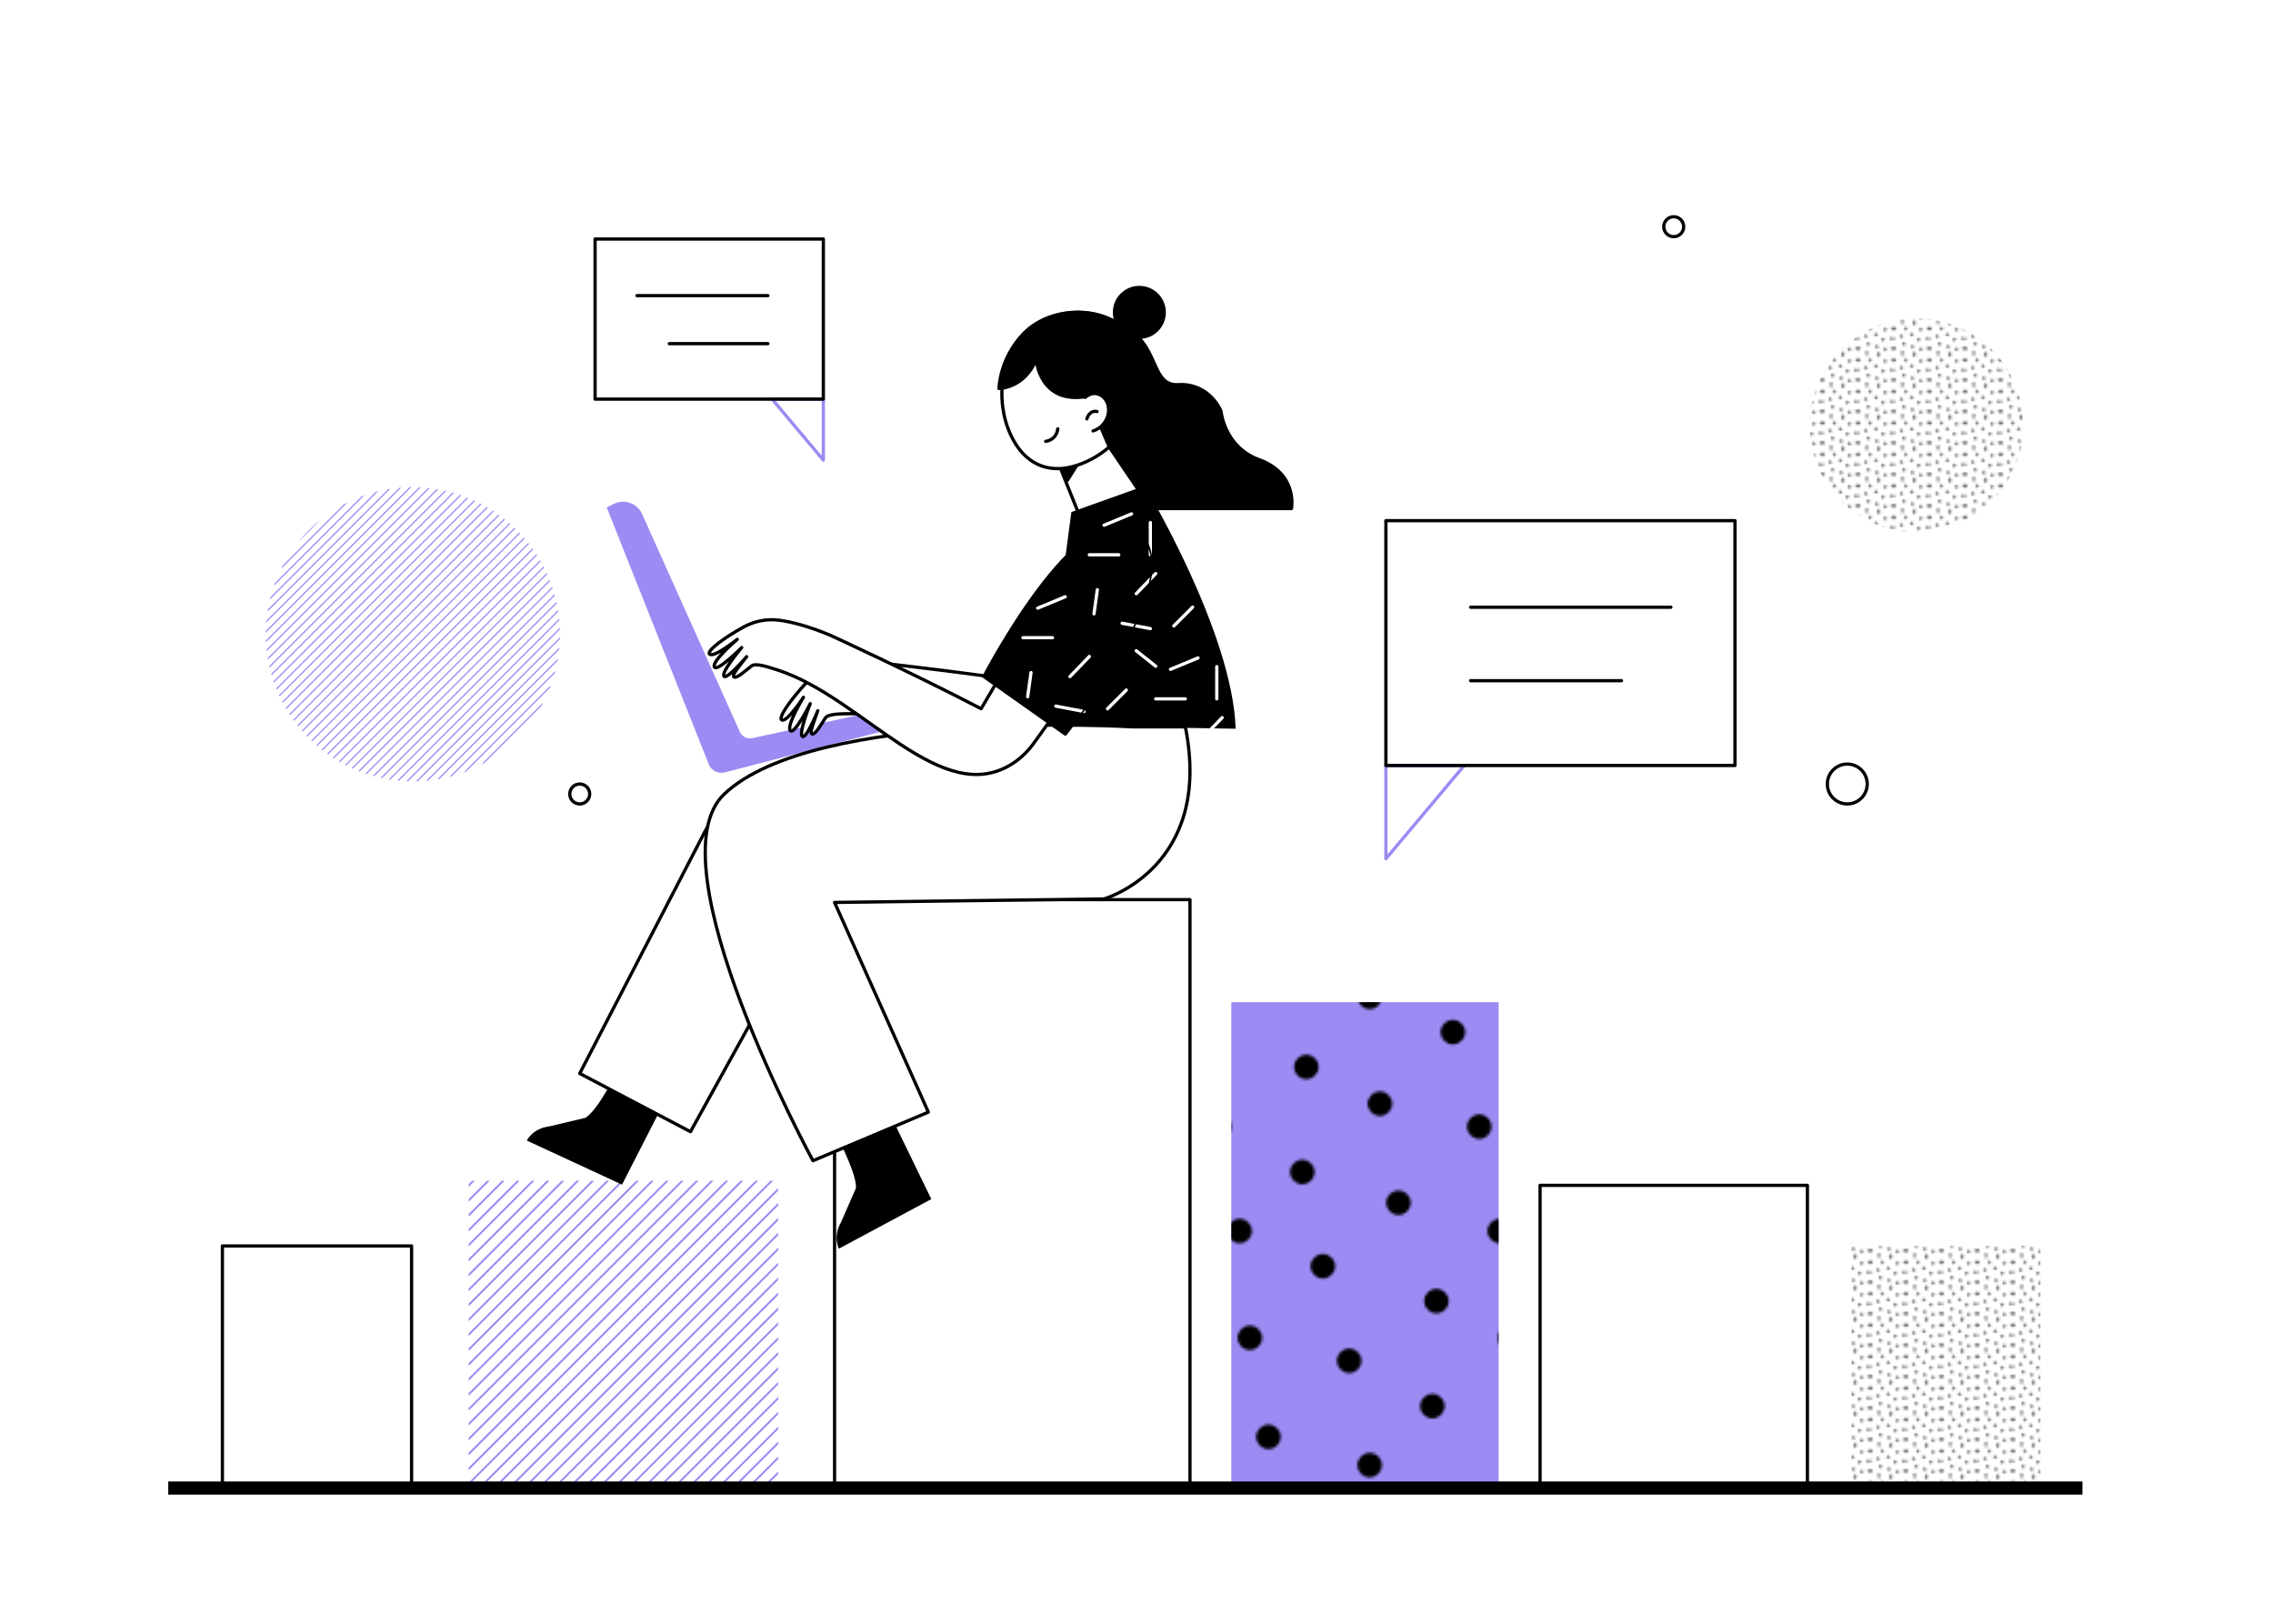 <?xml version="1.0" encoding="utf-8"?>
<!-- Generator: Adobe Illustrator 16.0.0, SVG Export Plug-In . SVG Version: 6.00 Build 0)  -->
<!DOCTYPE svg PUBLIC "-//W3C//DTD SVG 1.1//EN" "http://www.w3.org/Graphics/SVG/1.1/DTD/svg11.dtd">
<svg version="1.1" id="OBJECTS" xmlns="http://www.w3.org/2000/svg" xmlns:xlink="http://www.w3.org/1999/xlink" x="0px" y="0px"
	 width="700px" height="500px" viewBox="0 0 700 500" enable-background="new 0 0 700 500" xml:space="preserve">
<pattern  x="-50" y="-150" width="16.135" height="14.363" patternUnits="userSpaceOnUse" id="Nueva_muestra_de_motivo_1" viewBox="0.961 -15.176 16.135 14.363" overflow="visible">
	<g>
		<polygon fill="none" points="0.961,-15.176 17.096,-15.176 17.096,-0.813 0.961,-0.813 		"/>
		<g>
			<path fill="#3E3F3F" d="M17.437-13.565c-0.461-0.06-0.874,0.423-0.784,0.879c0.237,1.208,1.898,0.833,1.452-0.232
				C18.06-13.026,17.847-13.512,17.437-13.565z"/>
		</g>
		<g>
			<path fill="#3E3F3F" d="M4.559-9.897c-0.461-0.06-0.873,0.423-0.784,0.879C4.012-7.81,5.673-8.186,5.228-9.25
				C5.182-9.359,4.969-9.844,4.559-9.897z"/>
			<path fill="#3E3F3F" d="M1.302-13.565c-0.461-0.06-0.874,0.423-0.784,0.879c0.237,1.208,1.898,0.833,1.453-0.232
				C1.925-13.026,1.712-13.512,1.302-13.565z"/>
			<path fill="#3E3F3F" d="M17.72-4.022c-0.381-0.267-0.97-0.03-1.103,0.416c-0.351,1.18,1.295,1.618,1.394,0.468
				C18.022-3.256,18.059-3.785,17.72-4.022z"/>
			<path fill="#3E3F3F" d="M14.15-3.577c-0.381-0.267-0.97-0.03-1.103,0.416c-0.351,1.18,1.295,1.618,1.394,0.468
				C14.452-2.81,14.488-3.339,14.15-3.577z"/>
			<path fill="#3E3F3F" d="M17.286-8.649c-0.381-0.267-0.97-0.03-1.103,0.416c-0.351,1.18,1.295,1.618,1.394,0.468
				C17.588-7.883,17.625-8.412,17.286-8.649z"/>
			<path fill="#3E3F3F" d="M13.466-7.844c-0.144-0.442-0.757-0.607-1.131-0.331c-0.99,0.732,0.062,2.072,0.833,1.212
				C13.246-7.05,13.594-7.45,13.466-7.844z"/>
			<path fill="#3E3F3F" d="M11.364-1.16c-0.144-0.442-0.757-0.607-1.131-0.331c-0.989,0.732,0.063,2.072,0.833,1.212
				C11.145-0.366,11.492-0.766,11.364-1.16z"/>
			<path fill="#3E3F3F" d="M5.414-1.914c-0.381-0.267-0.97-0.03-1.103,0.416C3.961-0.318,5.607,0.12,5.706-1.03
				C5.716-1.147,5.753-1.676,5.414-1.914z"/>
			<path fill="#3E3F3F" d="M9.188-10.663c-0.458,0.084-0.702,0.67-0.477,1.078c0.596,1.077,2.062,0.21,1.311-0.666
				C9.946-10.341,9.595-10.738,9.188-10.663z"/>
			<path fill="#3E3F3F" d="M14.386-12.784c-0.246-0.395-0.881-0.407-1.177-0.049c-0.784,0.949,0.56,1.996,1.101,0.976
				C14.365-11.96,14.605-12.433,14.386-12.784z"/>
			<path fill="#3E3F3F" d="M6.977-13.426c-0.381-0.267-0.97-0.03-1.103,0.416c-0.351,1.18,1.295,1.618,1.394,0.468
				C7.278-12.66,7.315-13.188,6.977-13.426z"/>
			<path fill="#3E3F3F" d="M5.827-6.254c-0.453-0.106-0.912,0.332-0.87,0.795C5.07-4.233,6.761-4.438,6.426-5.542
				C6.392-5.655,6.229-6.159,5.827-6.254z"/>
			<path fill="#3E3F3F" d="M9.901-4.941C9.448-5.048,8.989-4.61,9.031-4.146c0.112,1.226,1.803,1.022,1.468-0.083
				C10.465-4.342,10.304-4.847,9.901-4.941z"/>
		</g>
		<g>
			<path fill="#3E3F3F" d="M1.585-4.022c-0.381-0.267-0.97-0.03-1.103,0.416c-0.35,1.18,1.295,1.618,1.395,0.468
				C1.887-3.256,1.924-3.785,1.585-4.022z"/>
			<path fill="#3E3F3F" d="M1.151-8.649c-0.381-0.267-0.97-0.03-1.103,0.416c-0.351,1.18,1.295,1.618,1.394,0.468
				C1.453-7.883,1.49-8.412,1.151-8.649z"/>
		</g>
		<g>
			<path fill="#3E3F3F" d="M11.364-15.522c-0.144-0.442-0.757-0.608-1.131-0.331c-0.989,0.732,0.063,2.072,0.833,1.212
				C11.145-14.729,11.492-15.129,11.364-15.522z"/>
			<path fill="#3E3F3F" d="M5.414-16.277c-0.381-0.267-0.97-0.03-1.103,0.416c-0.351,1.18,1.295,1.618,1.394,0.468
				C5.716-15.511,5.753-16.04,5.414-16.277z"/>
		</g>
	</g>
</pattern>
<pattern  x="-50" y="-150" width="100" height="180" patternUnits="userSpaceOnUse" id="Nueva_muestra_de_motivo_2" viewBox="6.817 -188.657 100 180" overflow="visible">
	<g>
		<polygon fill="none" points="6.817,-188.657 106.817,-188.657 106.817,-8.657 6.817,-8.657 		"/>
		<g>
			<path stroke="#000000" stroke-width="1.549" stroke-linecap="round" stroke-miterlimit="10" d="M97.582-4.716
				c0,2.177-1.764,3.941-3.941,3.941s-3.941-1.765-3.941-3.941s1.765-3.941,3.941-3.941S97.582-6.893,97.582-4.716z"/>
			<path stroke="#000000" stroke-width="1.549" stroke-linecap="round" stroke-miterlimit="10" d="M89.699-44.83
				c0,2.177-1.765,3.941-3.941,3.941s-3.941-1.764-3.941-3.941s1.764-3.941,3.941-3.941S89.699-47.007,89.699-44.83z"/>
			<path stroke="#000000" stroke-width="1.549" stroke-linecap="round" stroke-miterlimit="10" d="M58.657-15.566
				c0,2.177-1.765,3.941-3.941,3.941s-3.941-1.765-3.941-3.941c0-2.176,1.765-3.941,3.941-3.941S58.657-17.742,58.657-15.566z"/>
		</g>
		<g>
			<path stroke="#000000" stroke-width="1.549" stroke-linecap="round" stroke-miterlimit="10" d="M21.699-27.39
				c0,2.177-1.765,3.941-3.941,3.941c-2.176,0-3.941-1.765-3.941-3.941s1.765-3.941,3.941-3.941
				C19.935-31.331,21.699-29.566,21.699-27.39z"/>
		</g>
		<g>
			<path stroke="#000000" stroke-width="1.549" stroke-linecap="round" stroke-miterlimit="10" d="M108.657-105.566
				c0,2.177-1.765,3.941-3.941,3.941s-3.941-1.765-3.941-3.941c0-2.176,1.765-3.941,3.941-3.941S108.657-107.742,108.657-105.566z"
				/>
		</g>
		<g>
			<path stroke="#000000" stroke-width="1.549" stroke-linecap="round" stroke-miterlimit="10" d="M47.582-94.716
				c0,2.177-1.764,3.941-3.941,3.941s-3.941-1.765-3.941-3.941s1.765-3.941,3.941-3.941S47.582-96.893,47.582-94.716z"/>
			<path stroke="#000000" stroke-width="1.549" stroke-linecap="round" stroke-miterlimit="10" d="M51.523-53.657
				c0,2.177-1.765,3.941-3.941,3.941s-3.941-1.765-3.941-3.941s1.764-3.941,3.941-3.941S51.523-55.834,51.523-53.657z"/>
			<path stroke="#000000" stroke-width="1.549" stroke-linecap="round" stroke-miterlimit="10" d="M71.699-117.39
				c0,2.177-1.765,3.941-3.941,3.941s-3.941-1.765-3.941-3.941s1.764-3.941,3.941-3.941S71.699-119.566,71.699-117.39z"/>
			<path stroke="#000000" stroke-width="1.549" stroke-linecap="round" stroke-miterlimit="10" d="M79.582-81.164
				c0,2.177-1.765,3.941-3.941,3.941s-3.941-1.765-3.941-3.941s1.765-3.941,3.941-3.941S79.582-83.34,79.582-81.164z"/>
			<path stroke="#000000" stroke-width="1.549" stroke-linecap="round" stroke-miterlimit="10" d="M39.699-134.83
				c0,2.177-1.765,3.941-3.941,3.941s-3.941-1.764-3.941-3.941s1.764-3.941,3.941-3.941S39.699-137.007,39.699-134.83z"/>
			<path stroke="#000000" stroke-width="1.549" stroke-linecap="round" stroke-miterlimit="10" d="M23.23-67.774
				c0,2.177-1.765,3.941-3.941,3.941s-3.941-1.765-3.941-3.941s1.764-3.941,3.941-3.941S23.23-69.951,23.23-67.774z"/>
			<path stroke="#000000" stroke-width="1.549" stroke-linecap="round" stroke-miterlimit="10" d="M8.657-105.566
				c0,2.177-1.765,3.941-3.941,3.941s-3.941-1.765-3.941-3.941c0-2.176,1.765-3.941,3.941-3.941S8.657-107.742,8.657-105.566z"/>
		</g>
		<g>
			<path stroke="#000000" stroke-width="1.549" stroke-linecap="round" stroke-miterlimit="10" d="M97.582-184.716
				c0,2.177-1.764,3.941-3.941,3.941s-3.941-1.765-3.941-3.941s1.765-3.941,3.941-3.941S97.582-186.893,97.582-184.716z"/>
			<path stroke="#000000" stroke-width="1.549" stroke-linecap="round" stroke-miterlimit="10" d="M101.523-143.657
				c0,2.177-1.765,3.941-3.941,3.941s-3.941-1.765-3.941-3.941s1.764-3.941,3.941-3.941S101.523-145.834,101.523-143.657z"/>
			<path stroke="#000000" stroke-width="1.549" stroke-linecap="round" stroke-miterlimit="10" d="M73.23-157.774
				c0,2.177-1.765,3.941-3.941,3.941s-3.941-1.765-3.941-3.941s1.764-3.941,3.941-3.941S73.23-159.951,73.23-157.774z"/>
		</g>
		<g>
			<path stroke="#000000" stroke-width="1.549" stroke-linecap="round" stroke-miterlimit="10" d="M29.582-171.164
				c0,2.177-1.765,3.941-3.941,3.941s-3.941-1.765-3.941-3.941s1.765-3.941,3.941-3.941S29.582-173.34,29.582-171.164z"/>
		</g>
	</g>
</pattern>
<g>
	<g>
		
			<pattern  id="SVGID_1_" xlink:href="#Nueva_muestra_de_motivo_1" patternTransform="matrix(0.646 0 0 0.646 -2741.158 -2548.939)">
		</pattern>
		<rect x="570.156" y="383.674" opacity="0.77" fill="url(#SVGID_1_)" width="58.264" height="74.883"/>
	</g>
	<g>
		<g>
			<defs>
				<rect id="SVGID_2_" x="144.325" y="363.582" width="95.313" height="95.313"/>
			</defs>
			<clipPath id="SVGID_3_">
				<use xlink:href="#SVGID_2_"  overflow="visible"/>
			</clipPath>
			<g clip-path="url(#SVGID_3_)">
				<g>
					<path fill="#9A8CF3" d="M261.683,412.676l-1.869,1.868l0,0l-4.594,4.595l0-0.001l-4.594,4.595h0l-4.594,4.594h0l-4.594,4.594h0
						l-4.595,4.595l-4.594,4.595l0-0.001l-4.594,4.595l0-0.001l-4.594,4.595h0l-8.965,8.965l-0.224,0.224h0l-4.594,4.594h0
						l-4.594,4.594h0l-4.595,4.595l0,0l-4.594,4.594l0,0l-2.079,2.079c0.291-0.006,0.582-0.015,0.872-0.024l2.301-2.301l0,0
						l4.594-4.594h0l4.594-4.595v0.001l4.594-4.595l0,0.001l4.595-4.595l0,0l4.595-4.595l0,0l4.594-4.594h0l4.594-4.594h0
						l4.594-4.595l0,0l4.595-4.594l0,0l4.594-4.594h0l4.594-4.595v0.001l4.595-4.596v0.001l4.594-4.595l0,0l4.595-4.595l0,0.001
						l0.75-0.751C261.668,413.257,261.677,412.967,261.683,412.676z"/>
				</g>
				<g>
					<path fill="#9A8CF3" d="M261.415,417.538l-1.601,1.601v-0.001l-4.595,4.595l0,0l-4.594,4.594h0l-4.594,4.594h0l-8.965,8.966
						l-0.223,0.224l0-0.001l-4.594,4.595l0-0.001l-4.594,4.595h0l-4.595,4.594l0,0l-4.594,4.595l0,0l-4.594,4.594h0l-4.594,4.594h0
						l-4.595,4.595l0,0l-4.594,4.595l0-0.001l-1.812,1.812c0.312-0.027,0.624-0.054,0.934-0.085l6.343-6.344l0.224-0.223l0,0
						l4.595-4.595v0.001l4.595-4.595v0.001l4.595-4.595l0,0l4.594-4.595h0l4.594-4.594h0l4.594-4.594h0l4.595-4.595l0,0l4.594-4.594
						h0l4.594-4.595v0.001l4.595-4.595l0,0.001l4.594-4.596v0.001l4.595-4.595h0l0.42-0.421
						C261.361,418.161,261.387,417.85,261.415,417.538z"/>
				</g>
				<g>
					<path fill="#9A8CF3" d="M224.294,473.03c0.625-0.328,1.244-0.664,1.858-1.01l2.593-2.594l0,0.001l4.594-4.595l0,0.001
						l4.595-4.595l0,0l4.594-4.595h0l4.594-4.594l0,0l4.595-4.594h0l1.04-1.039c0.346-0.614,0.682-1.233,1.01-1.858l-3.144,3.144
						l0-0.001l-4.594,4.595h0l-8.965,8.965l-0.223,0.224h0l-4.594,4.594h0l-4.594,4.594h0L224.294,473.03z"/>
				</g>
				<g>
					<path fill="#9A8CF3" d="M216.03,476.699c0.458-0.168,0.914-0.342,1.368-0.52l2.159-2.158l0,0l4.594-4.594h0l4.594-4.595
						l0,0.001l4.594-4.595l0,0l4.595-4.595l0,0l4.594-4.594h0l4.594-4.594l0,0l4.595-4.595l0,0l4.594-4.594l0,0l0.605-0.605
						c0.178-0.454,0.352-0.91,0.521-1.368l-2.22,2.22l-4.594,4.595l0-0.001l-4.594,4.595l0-0.001l-4.594,4.595h0l-4.595,4.594
						l-4.594,4.595h0l-4.594,4.594h0l-4.594,4.594h0L216.03,476.699z"/>
				</g>
				<g>
					<path fill="#9A8CF3" d="M214.962,474.021L214.962,474.021l4.595-4.595v0.001l4.594-4.595l0,0.001l4.595-4.595l4.594-4.595l0,0
						l4.595-4.594l0,0l4.594-4.594h0l4.594-4.595l4.595-4.594h0l4.594-4.595v0.001l2.889-2.89c0.106-0.386,0.213-0.772,0.313-1.161
						l-4.296,4.296h0l-4.595,4.595l0,0l-4.594,4.595l0-0.001l-4.594,4.594l0,0l-4.594,4.595h0l-4.595,4.594l0,0l-4.594,4.595h0
						l-4.594,4.594h0l-4.594,4.594h0l-4.595,4.595l-4.507,4.508c0.388-0.1,0.774-0.207,1.16-0.313L214.962,474.021z"/>
				</g>
				<g>
					<path fill="#9A8CF3" d="M210.367,474.021L210.367,474.021l4.595-4.595v0.001l4.594-4.595l0,0.001l8.965-8.966l0.224-0.224h0
						l4.594-4.594l0,0l4.595-4.594l0,0l9.189-9.188l0,0l4.595-4.595l0,0.001l4.594-4.595v0.001l4.251-4.251
						c0.062-0.341,0.119-0.683,0.176-1.024l-3.224,3.224l-2.297,2.297h0l-4.594,4.594h0l-4.595,4.595l0,0l-4.594,4.594l0,0
						l-4.594,4.595l0-0.001l-4.594,4.595h0l-4.595,4.594l0,0l-4.594,4.595h0l-4.594,4.594l0,0l-4.594,4.594h0l-4.595,4.595l0,0
						l-4.594,4.595l0-0.001L203.541,480c0.342-0.058,0.684-0.114,1.024-0.177l1.208-1.208L210.367,474.021z"/>
				</g>
				<g>
					<path fill="#9A8CF3" d="M148.274,356.938c-3.898,3.141-7.45,6.692-10.591,10.59l3.765-3.765l0,0l4.595-4.595l0,0
						L148.274,356.938z"/>
				</g>
				<g>
					<g>
						<path fill="#9A8CF3" d="M260.763,399.813l-0.949,0.948l0,0l-4.594,4.595h0l-4.594,4.594h0l-4.594,4.595l0-0.001l-4.594,4.595
							v-0.001l-4.595,4.595l0,0l-4.594,4.594h0l-4.594,4.594h0l-4.595,4.595l0,0l-4.594,4.594l0,0l-4.594,4.595l0-0.001
							l-4.594,4.595h0l-4.595,4.594l0,0l-4.594,4.595h0l-4.594,4.594l0,0l-4.594,4.594h0l-4.595,4.595l0,0l-4.594,4.595l0-0.001
							l-1.157,1.157c0.243,0.04,0.484,0.083,0.728,0.121l6.118-6.118l0,0l4.595-4.595v0.001l4.594-4.595l0,0.001l8.965-8.966
							l0.224-0.224l0,0l4.595-4.594l0,0l4.595-4.594l0,0l4.595-4.595l0,0l4.594-4.594h0l4.594-4.595l0,0.001l4.594-4.595l0,0.001
							l4.595-4.596v0.001l4.594-4.595h0l4.594-4.594l0,0l4.595-4.595l0,0.001l4.594-4.595l0,0l4.569-4.569
							C260.846,400.297,260.803,400.056,260.763,399.813z"/>
					</g>
					<g>
						<path fill="#9A8CF3" d="M261.312,403.858l-1.498,1.498l0,0l-4.594,4.594h0l-4.594,4.595l0-0.001l-4.594,4.595l0-0.001
							l-6.892,6.892l-2.297,2.297h0l-4.594,4.594h0l-4.595,4.595l0,0l-4.594,4.595l0-0.001l-4.594,4.594l0,0l-4.594,4.595h0
							l-4.595,4.594l0,0l-4.594,4.595h0l-4.594,4.594h0l-4.594,4.594l0,0l-4.595,4.595l0,0l-4.594,4.595l0-0.001l-1.707,1.707
							c0.257,0.027,0.515,0.051,0.773,0.075l2.028-2.028l0,0l4.595-4.594l0,0l4.594-4.595l0,0.001l4.594-4.595l0,0.001l4.594-4.595
							l4.595-4.595l0,0l4.595-4.594l0,0l4.594-4.594h0l9.189-9.188h0l4.594-4.595l0,0.001l4.595-4.595v0.001l7.434-7.435
							l1.755-1.755l0,0l4.595-4.595l0,0.001l4.594-4.595v0.001l4.595-4.595h0l0.478-0.478
							C261.362,404.374,261.338,404.116,261.312,403.858z"/>
					</g>
					<g>
						<path fill="#9A8CF3" d="M261.628,408.136l-1.814,1.814l0,0l-4.594,4.595l0-0.001l-4.594,4.595l0-0.001l-4.595,4.595l0,0
							l-4.594,4.594h0l-4.594,4.594h0l-4.595,4.595l0,0l-4.594,4.595l0-0.001l-4.594,4.595l0-0.001l-4.594,4.595h0l-4.595,4.594
							l-4.594,4.595h0l-4.594,4.594h0l-4.594,4.594h0l-9.188,9.189l0-0.001l-2.024,2.024c0.272,0.012,0.544,0.021,0.817,0.03
							l2.301-2.301l0,0l4.594-4.594h0l4.594-4.594h0l4.594-4.595l0,0.001l4.595-4.595l0,0l4.595-4.595l0,0l4.595-4.594l0,0
							l4.594-4.594h0l4.595-4.595l4.594-4.594h0l4.595-4.595v0.001l4.594-4.595l0,0.001l4.594-4.596v0.001l4.595-4.595h0
							l4.594-4.595v0.001l4.595-4.595l0,0.001l0.75-0.751C261.65,408.681,261.64,408.408,261.628,408.136z"/>
					</g>
					<g>
						<path fill="#9A8CF3" d="M255.386,382.219l-0.167,0.167l0-0.001l-4.594,4.595h0l-4.594,4.595l0-0.001l-4.594,4.595l0,0
							l-4.594,4.594h0l-4.594,4.595h0l-4.594,4.594h0l-4.595,4.595v-0.001l-4.594,4.595v-0.001l-4.595,4.595l0,0l-4.594,4.594h0
							l-4.594,4.594h0l-4.595,4.595l0,0l-4.594,4.594l0,0l-4.594,4.595l0-0.001l-4.594,4.595h0l-4.595,4.594l0,0l-4.594,4.595h0
							l-4.594,4.594h0l-4.594,4.594h0l-4.595,4.595l0,0l-0.373,0.373c0.194,0.089,0.388,0.178,0.583,0.265l0.661-0.661l0.224-0.223
							l0,0l4.595-4.595v0.001l4.594-4.595l0,0.001l4.595-4.595l0,0l4.594-4.595l0,0l4.595-4.594l0,0l4.594-4.594h0l4.595-4.595l0,0
							l4.594-4.594h0l4.594-4.595l0,0.001l4.594-4.595l0,0.001l4.595-4.596v0.001l4.595-4.595l0,0l4.594-4.594h0l4.594-4.595
							l0,0.001l4.594-4.595l0,0l4.595-4.594l0,0l4.594-4.595h0l4.594-4.594l0,0l4.595-4.595l0,0.001l3.932-3.933
							C255.563,382.606,255.475,382.412,255.386,382.219z"/>
					</g>
					<g>
						<path fill="#9A8CF3" d="M257.003,386.044c-0.079-0.204-0.158-0.407-0.238-0.609l-1.545,1.545h0l-4.594,4.595l0-0.001
							l-4.594,4.595h0l-4.594,4.594h0l-4.595,4.595l0,0l-4.594,4.594h0l-4.594,4.595l0-0.001l-4.594,4.595l0-0.001l-6.892,6.892
							l-2.297,2.297h0l-4.594,4.594h0l-4.595,4.595l0,0l-4.594,4.595l0-0.001l-4.594,4.594l0,0l-4.594,4.595h0l-4.595,4.594l0,0
							l-4.594,4.595h0l-4.594,4.594h0l-4.594,4.594h0l-4.595,4.595l0,0l-1.751,1.752c0.202,0.08,0.405,0.159,0.609,0.238
							l2.237-2.236l0,0l4.595-4.595v0.001l4.594-4.595l0,0.001l9.189-9.189l0,0l4.595-4.594l0,0l4.594-4.594h0l9.189-9.188l0,0
							l4.594-4.595l0,0.001l4.595-4.595v0.001l4.595-4.596v0.001l4.594-4.595h0l4.594-4.594h0l4.594-4.595l0,0.001l4.595-4.595l0,0
							l4.594-4.594h0l4.594-4.595l0,0l4.595-4.594h0l4.594-4.595v0.001L257.003,386.044z"/>
					</g>
					<g>
						<path fill="#9A8CF3" d="M250.494,373.328l-4.464,4.464l0-0.001l-4.594,4.595l0-0.001l-4.595,4.595l0,0l-4.594,4.595l0-0.001
							l-4.594,4.595h0l-4.594,4.594h0l-4.594,4.595l0,0l-4.594,4.594h0l-4.594,4.595l0-0.001l-4.594,4.595l0-0.001l-4.595,4.595l0,0
							l-4.594,4.594l0,0l-4.594,4.594h0l-4.595,4.595l0,0l-4.594,4.595l0-0.001l-4.594,4.594h0l-4.594,4.595h0l-4.595,4.594l0,0
							l-4.594,4.595h0l-4.594,4.594h0l-4.594,4.594h0l-0.074,0.074c0.171,0.111,0.342,0.224,0.515,0.333l0.653-0.653l0,0.001
							l4.594-4.595v0.001l4.595-4.595l4.595-4.595l0,0l4.595-4.594l0,0l4.594-4.594h0l9.189-9.188l0,0l4.594-4.595l0,0.001
							l4.594-4.595l0,0.001l7.434-7.435l1.755-1.755l0,0l4.595-4.595v0.001l4.595-4.595v0.001l4.595-4.595l0,0l4.594-4.594h0
							l4.594-4.595h0l4.594-4.594h0l4.595-4.595v0.001l4.594-4.595h0l4.594-4.594l0,0l3.703-3.703
							C250.717,373.67,250.605,373.499,250.494,373.328z"/>
					</g>
					<g>
						<path fill="#9A8CF3" d="M252.557,376.707c-0.103-0.18-0.208-0.357-0.312-0.535l-1.62,1.62l0-0.001l-4.594,4.595l0-0.001
							l-4.594,4.595l0,0l-4.594,4.595l0-0.001l-4.594,4.595h0l-4.594,4.594h0l-4.595,4.595l0,0l-4.594,4.594l0,0l-4.594,4.595
							l0-0.001l-4.594,4.595l0-0.001l-4.594,4.595h0l-4.594,4.594h0l-4.594,4.594l0,0l-4.595,4.595l0,0l-4.594,4.595l0-0.001
							l-4.594,4.595l0-0.001l-4.594,4.595h0l-4.595,4.594l-4.594,4.595h0l-4.594,4.594h0l-4.594,4.594h0l-1.826,1.825
							c0.179,0.104,0.357,0.21,0.537,0.313l2.383-2.383l0,0l4.595-4.595v0.001l4.595-4.595l0,0l4.595-4.595l0,0l4.594-4.594h0
							l4.594-4.594l0,0l4.595-4.595l0,0l4.594-4.594h0l4.594-4.595l0,0.001l4.594-4.595l0,0.001l4.594-4.596v0.001l4.595-4.595l0,0
							l4.595-4.595v0.001l4.595-4.595v0.001l4.594-4.595h0l4.594-4.594h0l4.594-4.595l0,0l4.595-4.594l0,0l4.595-4.594l4.594-4.595
							l0,0l4.595-4.595l0,0.001L252.557,376.707z"/>
					</g>
					<g>
						<path fill="#9A8CF3" d="M244.959,365.927c-0.13-0.152-0.26-0.305-0.391-0.456l-3.132,3.133l0-0.001l-4.595,4.595l0,0
							l-4.594,4.595l0-0.001l-4.594,4.595l0-0.001l-4.595,4.595l0,0l-4.594,4.594l0,0l-4.594,4.595h0l-4.594,4.594h0l-4.594,4.595h0
							l-4.594,4.594h0l-4.594,4.594l0,0l-4.594,4.595l0-0.001l-4.595,4.595l0,0l-4.594,4.594h0l-4.594,4.594h0l-4.595,4.595
							l-4.594,4.595l0-0.001l-4.594,4.595l0-0.001l-4.594,4.595h0l-9.189,9.188l0,0l-3.336,3.335
							c0.151,0.132,0.304,0.262,0.457,0.393l3.974-3.974l0,0l4.594-4.595h0l4.594-4.594l0,0l4.595-4.594l0,0l4.595-4.595l0,0
							l4.594-4.594h0l4.594-4.595l0,0.001l4.594-4.595v0.001l4.595-4.596v0.001l4.594-4.595h0l4.595-4.595v0.001l4.594-4.595
							l0,0.001l4.594-4.595l0,0l4.595-4.594l0,0l4.595-4.595l0,0l4.595-4.594l0,0l4.595-4.594l4.594-4.595h0l4.594-4.595v0.001
							l4.595-4.595v0.001l4.595-4.595L244.959,365.927z"/>
					</g>
					<g>
						<path fill="#9A8CF3" d="M242.787,363.505c-0.137-0.146-0.272-0.292-0.41-0.437l-0.941,0.94l-4.594,4.595l0-0.001l-4.594,4.595
							h0l-4.594,4.595l0-0.001l-4.594,4.595l0-0.001l-4.594,4.595l0,0l-4.594,4.595l0-0.001l-4.594,4.595h0l-4.594,4.594h0
							l-4.594,4.595h0l-4.594,4.594l0,0l-4.594,4.595l0-0.001l-4.594,4.595l0-0.001l-4.595,4.595l0,0l-4.594,4.594h0l-4.594,4.594h0
							l-4.595,4.595l0,0l-4.594,4.595l0-0.001l-4.594,4.595l0-0.001l-4.594,4.595h0l-4.595,4.594l0,0l-4.594,4.595h0l-1.144,1.143
							c0.145,0.139,0.292,0.274,0.438,0.411l1.8-1.8l0,0l4.595-4.595l0,0l4.594-4.594h0l4.594-4.594l0,0l4.595-4.595l4.595-4.594
							l0,0l4.594-4.595l0,0.001l4.594-4.595l0,0.001l8.854-8.854l0.335-0.335l0,0l4.595-4.595v0.001l4.594-4.595l0,0.001
							l4.594-4.595h0l4.594-4.594l0,0l4.595-4.595l0,0l4.595-4.594l0,0l4.595-4.595v0.001l4.594-4.595h0l4.594-4.594h0l4.594-4.595
							l0,0.001l4.595-4.595l0,0l4.594-4.594h0L242.787,363.505z"/>
					</g>
					<g>
						<path fill="#9A8CF3" d="M247.025,368.455c-0.124-0.159-0.247-0.317-0.372-0.475l-0.623,0.623l0-0.001l-4.594,4.595
							l-4.594,4.595l0-0.001l-4.594,4.595l0-0.001l-4.594,4.595h0l-4.594,4.595l0-0.001l-4.594,4.595l0,0l-4.594,4.594h0
							l-4.594,4.595h0l-4.594,4.594h0l-4.594,4.595l0-0.001l-4.594,4.595v-0.001l-4.594,4.595h0l-4.594,4.594h0l-4.594,4.594h0
							l-8.965,8.966l-0.223,0.224l0-0.001l-4.594,4.595l0-0.001l-4.594,4.595h0l-4.595,4.594l0,0l-4.594,4.595l0,0l-4.595,4.594l0,0
							l-0.827,0.826c0.158,0.125,0.316,0.25,0.475,0.373l1.445-1.445l0,0.001l4.595-4.595l0,0l4.594-4.595l0,0l4.595-4.594l0,0
							l4.594-4.594h0l4.595-4.595l0,0l4.594-4.594h0l4.594-4.594l0,0l4.594-4.595l0,0.001l4.595-4.596v0.001l4.594-4.595h0
							l4.594-4.594h0l4.594-4.595v0.001l4.595-4.595l0,0l4.595-4.594l0,0l4.595-4.595l0,0l4.594-4.594h0l4.594-4.595l0,0.001
							l4.594-4.595h0l4.595-4.595v0.001l4.594-4.595l0,0.001L247.025,368.455z"/>
					</g>
					<g>
						<path fill="#9A8CF3" d="M240.507,361.19c-0.143-0.139-0.284-0.28-0.429-0.418l-3.237,3.236l0,0l-4.594,4.595l0-0.001
							l-4.595,4.595l0,0l-4.594,4.595l0-0.001l-4.594,4.595v-0.001l-4.594,4.595h0l-4.594,4.595l0-0.001l-4.594,4.595h0
							l-4.594,4.594h0l-4.594,4.595l0,0l-4.594,4.594h0l-4.594,4.595l0-0.001l-4.594,4.595l0-0.001l-6.892,6.892l-2.297,2.297h0
							l-4.594,4.594h0l-4.595,4.595l0,0l-4.594,4.595l0-0.001l-4.594,4.594l0,0l-4.594,4.595h0l-4.595,4.594l0,0l-3.439,3.439
							c0.138,0.145,0.279,0.285,0.418,0.43l4.115-4.115l0,0l4.595-4.594l0,0l4.594-4.594h0l9.189-9.188l0,0l4.594-4.595l0,0.001
							l4.594-4.595l0,0.001l4.595-4.596v0.001l4.594-4.595l0,0l4.595-4.595v0.001l4.594-4.595l0,0.001l4.595-4.595l0,0l4.594-4.594
							h0l4.594-4.595l0,0l4.595-4.594l0,0l4.595-4.595v0.001l4.595-4.595l0,0l4.595-4.594l4.594-4.595l0,0.001l4.594-4.595l0,0
							l4.595-4.595v0.001L240.507,361.19z"/>
					</g>
					<g>
						<path fill="#9A8CF3" d="M200.084,345.633L200.084,345.633l-4.595,4.594l0,0l-4.594,4.595l0-0.001l-4.594,4.595h0l-4.594,4.594
							h0l-4.594,4.595l0-0.001l-4.595,4.595l0,0l-4.594,4.595l0-0.001l-4.594,4.595l0-0.001l-4.594,4.595h0l-4.594,4.594l0,0
							l-4.595,4.595l0,0l-4.594,4.594h0l-4.594,4.595h0l-4.594,4.594l0,0l-4.594,4.595l0-0.001l-4.594,4.595l0-0.001l-3.386,3.387
							c0.04,0.242,0.079,0.485,0.121,0.727l4.359-4.359h0l4.595-4.595v0.001l4.595-4.595v0.001l4.594-4.595l0,0l4.594-4.594h0
							l4.595-4.595l0,0l4.594-4.594h0l4.594-4.594l4.595-4.595l0,0l4.595-4.595v0.001l4.594-4.595l0,0.001l4.595-4.595l0,0
							l4.594-4.594l0,0l4.595-4.595l0,0l4.594-4.594h0l4.595-4.595v0.001l4.594-4.595h0l2.823-2.822
							c-0.242-0.043-0.484-0.082-0.727-0.121L200.084,345.633z"/>
					</g>
					<g>
						<path fill="#9A8CF3" d="M195.489,345.633l-4.594,4.594h0l-4.595,4.595v-0.001l-4.594,4.595h0l-4.594,4.594l-4.594,4.595
							l0-0.001l-4.595,4.595l0,0l-4.594,4.595l0-0.001l-4.594,4.595l0-0.001l-4.594,4.595l0,0l-4.594,4.595l0-0.001l-4.594,4.595h0
							l-4.594,4.594h0l-4.594,4.595l0,0l-4.594,4.594h0l-4.594,4.595l0-0.001l-3.928,3.929c0.026,0.254,0.058,0.506,0.087,0.76
							l0.341-0.341l0,0l4.595-4.595v0.001l4.594-4.595l0,0.001l4.595-4.595l0,0l4.594-4.594l0,0l4.595-4.595l0,0l4.595-4.594l0,0
							l4.595-4.595v0.001l4.594-4.595l0,0l4.595-4.594l0,0l4.595-4.595v0.001l4.595-4.595l0,0l4.594-4.595l0,0.001l4.594-4.595
							l4.595-4.594l0,0l4.595-4.595v0.001l4.594-4.595h0l3.399-3.398c-0.253-0.029-0.506-0.061-0.761-0.087L195.489,345.633z"/>
					</g>
					<g>
						<path fill="#9A8CF3" d="M190.895,345.633L190.895,345.633l-4.595,4.594h0l-4.594,4.595l0-0.001l-4.594,4.595h0l-4.595,4.594
							l0,0l-4.594,4.595l0-0.001l-4.595,4.595l0,0l-4.594,4.595l0-0.001l-4.594,4.595v-0.001l-4.595,4.595l0,0l-4.594,4.595l0-0.001
							l-4.594,4.595h0l-4.594,4.594l0,0l-4.594,4.595h0l-4.594,4.594h0l-4.233,4.233c0.011,0.271,0.021,0.542,0.035,0.812
							l0.698-0.697l0,0l4.594-4.595l0,0.001l4.595-4.595l0,0l4.595-4.594l0,0l4.594-4.595l0,0l4.594-4.594h0l4.595-4.595v0.001
							l4.594-4.595h0l4.594-4.594l4.595-4.595v0.001l4.595-4.595l0,0l4.594-4.595l0,0.001l4.595-4.595l0,0l4.594-4.594l0,0
							l4.595-4.595v0.001l4.594-4.595h0l3.757-3.756c-0.27-0.015-0.542-0.024-0.813-0.036L190.895,345.633z"/>
					</g>
					<g>
						<path fill="#9A8CF3" d="M186.3,345.633L186.3,345.633l-4.594,4.594h0l-4.594,4.594l-4.594,4.595h0l-4.595,4.594l0,0
							l-4.594,4.595l0-0.001l-4.594,4.595h0l-4.594,4.594l0,0l-4.594,4.595l0-0.001l-4.594,4.595h0l-4.594,4.595l0-0.001
							l-4.594,4.595l0,0l-4.594,4.594h0l-4.594,4.595h0l-4.279,4.278c-0.006,0.286-0.008,0.572-0.011,0.858l0.79-0.79v0.001
							l4.595-4.595l0,0l4.594-4.594h0l4.595-4.595l0,0l4.594-4.594l0,0l4.595-4.595v0.001l4.595-4.595l0,0l4.595-4.595v0.001
							l4.594-4.595v0.001l4.595-4.595l0,0l4.595-4.595v0.001l4.595-4.595l0,0l4.594-4.594h0l4.594-4.594l4.595-4.595l0,0
							l3.849-3.849c-0.286,0.003-0.573,0.005-0.858,0.011L186.3,345.633z"/>
					</g>
					<g>
						<path fill="#9A8CF3" d="M177.111,345.633l-4.594,4.594h0l-4.595,4.595v-0.001l-4.594,4.595h0l-4.594,4.594h0l-4.594,4.595
							v-0.001l-4.595,4.595l0,0l-4.594,4.595l0-0.001l-4.594,4.595l0-0.001l-4.594,4.595l0,0l-4.594,4.595l0-0.001l-4.594,4.595h0
							l-3.305,3.305c-0.058,0.338-0.116,0.677-0.168,1.016l4.568-4.567l0,0l4.594-4.594h0l4.595-4.595v0.001l4.594-4.595l0,0
							l4.595-4.595v0.001l4.595-4.595v0.001l4.595-4.595l0,0l4.594-4.594l0,0l4.595-4.595l0,0l4.595-4.594l0,0l4.595-4.595v0.001
							l4.594-4.595h0l3.033-3.033c-0.34,0.053-0.678,0.111-1.016,0.169L177.111,345.633z"/>
					</g>
					<g>
						<path fill="#9A8CF3" d="M178.205,478.615l4.594-4.594l0,0l4.595-4.595v0.001l4.594-4.595l0,0.001l4.595-4.595l0,0l4.594-4.595
							h0l4.594-4.594l0,0l4.594-4.594h0l4.595-4.595l0,0l4.595-4.594l0,0l4.594-4.594h0l4.594-4.595l0,0.001l4.594-4.596v0.001
							l4.595-4.595l0,0l4.594-4.594h0l4.594-4.595v0.001l4.595-4.595h0l4.594-4.594l0,0l3.855-3.854
							c-0.049-0.232-0.1-0.465-0.151-0.696l-0.203,0.203l0,0l-4.594,4.594h0l-4.594,4.595h0l-4.594,4.594h0l-4.594,4.594l0,0
							l-4.594,4.595l0-0.001l-4.595,4.595l0,0l-4.594,4.594h0l-4.594,4.594h0l-8.965,8.966l-0.224,0.224l0-0.001l-4.594,4.595
							l0-0.001l-4.594,4.595h0l-4.595,4.594l0,0l-4.594,4.595l0,0l-4.594,4.594h0l-4.594,4.594h0l-4.595,4.595l0,0l-4.594,4.594h0
							l-0.411,0.411c0.231,0.052,0.464,0.103,0.696,0.152L178.205,478.615L178.205,478.615z"/>
					</g>
					<g>
						<path fill="#9A8CF3" d="M178.205,474.021L178.205,474.021l4.595-4.594l0,0l4.594-4.595l0,0.001l4.595-4.595l0,0l4.594-4.595h0
							l4.594-4.594h0l4.594-4.594h0l4.595-4.595l0,0l4.595-4.594l0,0l4.594-4.595l0,0.001l4.594-4.595l0,0.001l4.594-4.596l0,0.001
							l4.594-4.595h0l4.595-4.595v0.001l4.594-4.595l0,0.001l4.594-4.595l0,0l4.595-4.594h0l4.594-4.595l0,0l2.96-2.959
							c-0.06-0.223-0.118-0.446-0.181-0.667l-3.873,3.873h0l-4.594,4.594h0l-4.594,4.595h0l-4.594,4.594h0l-4.595,4.595v-0.001
							l-4.594,4.595l0-0.001l-4.595,4.595l0,0l-4.594,4.594h0l-4.594,4.594h0l-4.595,4.595l-4.594,4.595l0-0.001l-4.594,4.595
							l0-0.001l-4.594,4.595h0l-9.188,9.188h0l-4.594,4.594h0l-4.594,4.594h0l-8.675,8.676c0.221,0.063,0.445,0.12,0.667,0.181
							L178.205,474.021z"/>
					</g>
					<g>
						<path fill="#9A8CF3" d="M173.61,474.021L173.61,474.021l4.594-4.595l0,0.001l4.594-4.595v0.001l4.595-4.595l0,0l4.595-4.595
							l0,0l4.594-4.594h0l4.594-4.594h0l4.594-4.595l4.595-4.594l0,0l4.595-4.595v0.001l4.594-4.595l0,0.001l7.434-7.435
							l1.755-1.755h0l4.594-4.595v0.001l4.595-4.595v0.001l4.594-4.595h0l4.594-4.594l0,0l4.595-4.595h0l4.594-4.594l0,0l1.9-1.9
							c-0.07-0.212-0.138-0.426-0.209-0.638l-2.785,2.785l0-0.001l-4.594,4.595h0l-4.594,4.594h0l-4.594,4.595l0,0l-4.594,4.594h0
							l-4.594,4.595l0-0.001l-4.594,4.595l0-0.001l-4.595,4.595l0,0l-4.594,4.594h0l-4.594,4.594h0l-4.595,4.595l0,0l-4.594,4.595
							l0-0.001l-4.594,4.595l0-0.001l-4.594,4.595l0,0l-4.595,4.594l0,0l-4.594,4.595h0l-4.594,4.594h0l-4.594,4.594h0l-4.595,4.595
							l-2.992,2.992c0.211,0.071,0.425,0.14,0.638,0.21L173.61,474.021z"/>
					</g>
					<g>
						<path fill="#9A8CF3" d="M168.984,345.417c-0.443,0.154-0.884,0.313-1.323,0.476l-4.334,4.334h0l-4.594,4.595l0-0.001
							l-4.594,4.595l0,0l-4.595,4.594l0,0l-4.594,4.595l0-0.001l-4.594,4.595h0l-4.594,4.594l0,0l-4.594,4.595l0-0.001l-4.527,4.527
							c-0.164,0.438-0.321,0.88-0.476,1.323l1.502-1.503v0.001l4.594-4.595h0l4.595-4.595v0.001l4.594-4.595v0.001l4.595-4.595l0,0
							l4.595-4.595v0.001l4.595-4.595l0,0l4.594-4.594l0,0l4.595-4.595v0.001L168.984,345.417z"/>
					</g>
					<g>
						<path fill="#9A8CF3" d="M164.421,469.427L164.421,469.427l4.594-4.594l0,0.001l4.595-4.595l0,0l4.594-4.595h0l4.594-4.594l0,0
							l4.594-4.594h0l4.595-4.595l0,0l4.594-4.594h0l4.594-4.594h0l4.594-4.595l0,0.001l4.595-4.596v0.001l4.595-4.595l0,0
							l4.595-4.595v0.001l4.594-4.595l0,0.001l4.594-4.595h0l4.594-4.594h0l4.595-4.595l0,0l4.594-4.594h0l4.594-4.595v0.001
							l4.595-4.595h0l2.447-2.447c-0.095-0.187-0.192-0.372-0.289-0.559l-3.252,3.253l0-0.001l-4.594,4.595h0l-4.594,4.594h0
							l-4.595,4.595l0,0l-4.594,4.594h0l-4.594,4.595h0l-4.594,4.594h0l-4.594,4.594l0,0l-4.594,4.595l0-0.001l-4.594,4.595h0
							l-4.594,4.594h0l-4.594,4.594h0l-9.188,9.189l0-0.001l-4.594,4.595l0-0.001l-4.594,4.595h0l-8.965,8.965l-0.223,0.224h0
							l-4.594,4.594h0l-4.594,4.594h0l-3.458,3.459c0.186,0.097,0.372,0.193,0.559,0.289L164.421,469.427z"/>
					</g>
					<g>
						<path fill="#9A8CF3" d="M159.31,349.649l-0.578,0.577h0l-4.594,4.594l-4.594,4.595h0l-4.594,4.594h0l-4.594,4.595l0-0.001
							l-4.594,4.595l-4.594,4.595l0-0.001l-0.769,0.77c-0.306,0.575-0.604,1.156-0.895,1.742l2.758-2.759v0.001l4.595-4.595v0.001
							l4.594-4.595l4.594-4.595l0,0.001l4.595-4.595l0,0l4.594-4.594h0l4.594-4.594l1.225-1.226
							C160.466,349.046,159.886,349.344,159.31,349.649z"/>
					</g>
					<g>
						<path fill="#9A8CF3" d="M155.231,464.833L155.231,464.833l8.966-8.965l0.224-0.224l0,0l4.595-4.594l0,0l4.594-4.594h0
							l4.595-4.595l0,0l4.594-4.594l0,0l4.594-4.595l0,0.001l4.594-4.595l0,0.001l4.595-4.596v0.001l4.594-4.595h0l4.594-4.594l0,0
							l4.595-4.595v0.001l4.595-4.595l0,0l4.595-4.594l0,0l4.594-4.595h0l4.594-4.594h0l4.594-4.595v0.001l4.595-4.595l0,0
							l4.595-4.594l4.594-4.595v0.001l1.858-1.858c-0.117-0.165-0.235-0.33-0.353-0.494l-2.599,2.599h0l-4.594,4.594h0l-4.594,4.595
							l0-0.001l-4.594,4.595h0l-4.594,4.595l0-0.001l-4.595,4.595l0,0l-4.594,4.594l0,0l-4.594,4.595h0l-4.594,4.594h0l-4.594,4.595
							l0-0.001l-4.594,4.595l0-0.001l-9.188,9.188h0l-4.594,4.594h0l-4.595,4.595l0,0l-4.594,4.594h0l-4.594,4.595l0-0.001
							l-4.594,4.595h0l-4.595,4.594l0,0l-4.594,4.595h0l-4.594,4.594l0,0l-2.803,2.803c0.165,0.118,0.329,0.237,0.495,0.354
							L155.231,464.833z"/>
					</g>
					<g>
						<path fill="#9A8CF3" d="M139.321,456.924c0.131,0.15,0.266,0.299,0.398,0.449l1.728-1.729l0,0l4.594-4.594h0l4.594-4.594h0
							l4.595-4.595l0,0l4.594-4.594l0,0l4.595-4.595v0.001l4.594-4.595l0,0.001l4.595-4.596v0.001l4.594-4.595h0l4.594-4.594l0,0
							l4.595-4.595v0.001l4.595-4.595l0,0l4.594-4.594h0l4.594-4.595h0l4.594-4.594l0,0l4.595-4.595v0.001l4.595-4.595l0,0
							l4.595-4.595v0.001l4.594-4.595l0,0.001l4.594-4.595h0l4.594-4.595l0,0.001l4.595-4.595l0,0l0.186-0.186
							c-0.15-0.133-0.298-0.267-0.449-0.398l-0.831,0.831h0l-4.594,4.594h0l-4.594,4.595l0-0.001l-4.595,4.595l0,0l-4.594,4.594l0,0
							l-4.594,4.595l0-0.001l-4.594,4.595h0l-4.594,4.595l0-0.001l-4.594,4.595h0l-4.594,4.594l0,0l-4.594,4.595h0l-4.594,4.594h0
							l-4.594,4.595l0-0.001l-4.594,4.595l0-0.001l-4.595,4.595l0,0l-4.594,4.594h0l-4.594,4.594h0l-4.595,4.595l0,0l-4.594,4.594
							l0,0l-4.595,4.595v-0.001l-4.594,4.595h0l-4.595,4.594l0,0L139.321,456.924z"/>
					</g>
					<g>
						<path fill="#9A8CF3" d="M135.269,451.787c0.118,0.164,0.239,0.327,0.358,0.49l1.227-1.227l0,0l4.594-4.594l0,0l4.595-4.595
							l0,0l4.595-4.594l0,0l4.594-4.595l0,0.001l4.594-4.595v0.001l4.595-4.596v0.001l4.595-4.595l0,0l4.595-4.595v0.001
							l4.594-4.595l0,0.001l4.594-4.595l0,0l4.595-4.594l0,0l4.595-4.595l0,0l4.594-4.594h0l4.595-4.594l4.594-4.595l0,0
							l4.595-4.595v0.001l4.595-4.595v0.001l4.595-4.595l0,0l4.594-4.594h0l4.594-4.595h0l4.28-4.279
							c-0.164-0.119-0.325-0.24-0.49-0.357l-0.29,0.29l0-0.001l-4.594,4.595h0l-4.595,4.594l0,0l-4.594,4.595v-0.001l-4.595,4.595
							l0,0l-4.594,4.595l0-0.001l-4.594,4.595l0-0.001l-4.594,4.595h0l-4.594,4.594l0,0l-4.594,4.595h0l-4.594,4.594h0l-4.594,4.595
							h0l-4.594,4.594h0l-4.595,4.595v-0.001l-4.594,4.595l0-0.001l-4.595,4.595l0,0l-4.594,4.594h0l-4.594,4.594h0l-4.595,4.595
							l0,0l-4.594,4.595l0-0.001l-4.594,4.595l0-0.001l-4.594,4.595l0,0L135.269,451.787z"/>
					</g>
					<g>
						<path fill="#9A8CF3" d="M136.853,446.457L136.853,446.457l9.189-9.188l0,0l4.594-4.595l0,0.001l4.594-4.595l0,0.001
							l7.434-7.435l1.755-1.755l0,0l4.595-4.595v0.001l4.594-4.595l0,0.001l4.595-4.595l0,0l4.594-4.594l0,0l4.595-4.595l0,0
							l4.594-4.594h0l4.595-4.595v0.001l4.594-4.595h0l4.594-4.594l0,0l4.595-4.595v0.001l4.595-4.595l0,0l4.595-4.595v0.001
							l4.595-4.595l4.594-4.594h0l1.568-1.568c-0.17-0.112-0.34-0.226-0.511-0.336l-2.151,2.151v-0.001l-4.594,4.595h0l-4.594,4.594
							l-4.594,4.595l0-0.001l-4.594,4.595h0l-4.594,4.595l0-0.001l-4.594,4.595l0-0.001l-4.594,4.595l0,0l-4.594,4.595l0-0.001
							l-4.594,4.595h0l-4.594,4.594h0l-4.594,4.595l0,0l-4.594,4.594h0l-4.594,4.595l0-0.001l-4.594,4.595l0-0.001l-4.594,4.595h0
							l-4.594,4.594h0l-4.594,4.594h0l-4.595,4.595l0,0l-4.594,4.595l0-0.001l-4.594,4.594l0,0l-2.351,2.352
							c0.111,0.172,0.224,0.341,0.336,0.512L136.853,446.457z"/>
					</g>
					<g>
						<path fill="#9A8CF3" d="M137.619,454.88l3.829-3.829l0,0l4.594-4.594h0l4.595-4.595l0,0l4.594-4.594h0l4.594-4.594l0,0
							l4.595-4.595v0.001l4.595-4.596v0.001l4.594-4.595h0l4.595-4.595v0.001l4.594-4.595v0.001l4.595-4.595l0,0l4.594-4.594h0
							l4.595-4.595l0,0l4.594-4.594h0l4.594-4.595v0.001l4.595-4.595l0,0l4.595-4.595v0.001l4.595-4.595v0.001l4.595-4.595
							l4.594-4.595l0,0.001l4.594-4.595l0,0l2.288-2.287c-0.157-0.126-0.312-0.253-0.47-0.378l-2.912,2.912h0l-4.595,4.594l0,0
							l-4.594,4.595l0-0.001l-4.594,4.595l-4.594,4.595l0-0.001l-4.594,4.595l0-0.001l-4.594,4.595h0l-4.594,4.595l0-0.001
							l-4.594,4.595l0,0l-4.594,4.594h0l-4.594,4.595h0l-4.594,4.594h0l-4.594,4.594l0,0l-4.594,4.595l0-0.001l-4.595,4.595l0,0
							l-4.594,4.594h0l-4.594,4.594h0l-9.189,9.189v-0.001l-4.594,4.595l0-0.001l-4.594,4.595h0l-3.113,3.112
							C137.365,454.567,137.493,454.723,137.619,454.88z"/>
					</g>
					<g>
						<path fill="#9A8CF3" d="M131.165,442.108l-1.131,1.131c0.096,0.187,0.195,0.37,0.293,0.556l1.932-1.933l0,0l4.595-4.594l0,0
							l4.594-4.594l0,0l4.594-4.595l0,0.001l4.595-4.596v0.001l4.594-4.595h0l4.594-4.594l0,0l4.595-4.595v0.001l4.595-4.595l0,0
							l4.594-4.594h0l4.595-4.595l0,0l4.594-4.594l0,0l4.595-4.595v0.001l4.594-4.595h0l4.595-4.595v0.001l4.594-4.595l0,0.001
							l4.594-4.595l0,0l4.595-4.595v0.001l4.595-4.595l0,0l4.595-4.594l0,0l4.595-4.594l0.392-0.393
							c-0.185-0.099-0.369-0.197-0.554-0.293l-0.932,0.932h0l-4.594,4.594l-4.594,4.595h0l-4.594,4.594h0l-4.594,4.595l0-0.001
							l-4.594,4.595h0l-4.594,4.594l0,0l-4.594,4.595l0-0.001l-4.594,4.595h0l-4.594,4.595l0-0.001l-4.594,4.595l0,0l-4.594,4.594h0
							l-4.594,4.595h0l-4.594,4.594h0l-4.594,4.595l0-0.001l-4.594,4.595v-0.001l-4.595,4.595l0,0l-4.594,4.594h0l-4.594,4.594h0
							l-8.965,8.966L131.165,442.108L131.165,442.108z"/>
					</g>
					<g>
						<path fill="#9A8CF3" d="M132.258,437.269L132.258,437.269l4.595-4.595l0,0.001l4.594-4.595v0.001l4.595-4.596v0.001
							l4.595-4.595l0,0l4.594-4.595l0,0.001l4.594-4.595v0.001l4.595-4.595l0,0l4.595-4.594l0,0l4.595-4.595l0,0l4.594-4.594h0
							l4.594-4.594l4.595-4.595l0,0l4.595-4.595v0.001l4.594-4.595l0,0.001l4.595-4.595l4.594-4.595v0.001l4.595-4.595l0,0
							l4.595-4.594l0,0l4.595-4.595v0.001l1.92-1.92c-0.192-0.091-0.384-0.182-0.578-0.271l-2.437,2.437l0,0l-4.595,4.595v-0.001
							l-4.594,4.595h0l-4.594,4.594h0l-4.594,4.595l0-0.001l-4.594,4.595l-4.594,4.595l0-0.001l-4.594,4.595l0-0.001l-4.594,4.595h0
							l-4.594,4.594h0l-4.595,4.595l0,0l-4.594,4.594h0l-4.595,4.595l0,0l-4.594,4.594h0l-4.594,4.594l0,0l-4.595,4.595v-0.001
							l-4.594,4.595h0l-4.594,4.594h0l-4.594,4.594l0,0l-4.595,4.595l-2.635,2.635c0.088,0.193,0.18,0.386,0.27,0.578
							L132.258,437.269z"/>
					</g>
					<g>
						<path fill="#9A8CF3" d="M131.976,446.738l0.282-0.281h0l4.595-4.595l0,0l4.594-4.594l0,0l4.594-4.595l0,0.001l4.594-4.595
							l0,0.001l4.595-4.596v0.001l4.594-4.595l0,0l4.595-4.594l0,0l4.595-4.595v0.001l4.595-4.595l0,0l4.594-4.594h0l4.594-4.595
							l0,0l4.595-4.594l0,0l4.595-4.595v0.001l4.594-4.595h0l4.595-4.594l4.594-4.595v0.001l4.595-4.595l0,0l4.595-4.595v0.001
							l4.595-4.595l0,0l4.594-4.594h0l3.336-3.336c-0.178-0.105-0.354-0.212-0.533-0.315l-3.898,3.898v-0.001l-4.594,4.595l0,0
							l-4.595,4.594l0,0l-4.594,4.595l0-0.001l-4.594,4.595h0l-4.594,4.595l0-0.001l-4.594,4.595v-0.001l-4.594,4.595h0
							l-4.594,4.595l0-0.001l-4.594,4.595h0l-4.594,4.594h0l-4.595,4.595l0,0l-4.594,4.594h0l-4.595,4.595v-0.001l-4.594,4.595
							l0-0.001l-9.188,9.188h0l-4.594,4.594h0l-4.595,4.595l0,0l-4.594,4.594l0,0l-4.098,4.098
							C131.765,446.385,131.871,446.562,131.976,446.738z"/>
					</g>
					<g>
						<path fill="#9A8CF3" d="M127.664,391.327L127.664,391.327l4.595-4.595v0.001l4.595-4.595l0,0l4.594-4.594l4.594-4.595l0,0.001
							l4.595-4.595l0,0l4.594-4.595l0,0.001l4.594-4.595l4.595-4.594l0,0l4.595-4.595v0.001l4.594-4.595h0l1.893-1.893
							c-0.377,0.091-0.753,0.183-1.127,0.28l-1.86,1.859l0,0l-4.594,4.594h0l-4.595,4.595v-0.001l-4.594,4.595h0l-4.594,4.594
							l-4.594,4.595l0-0.001l-4.594,4.595h0l-4.594,4.595l0-0.001l-4.594,4.595v-0.001l-4.594,4.595h0l-4.594,4.595l0-0.001
							l-2.052,2.053c-0.097,0.374-0.189,0.751-0.28,1.127L127.664,391.327z"/>
					</g>
					<g>
						<path fill="#9A8CF3" d="M127.664,423.485L127.664,423.485l4.594-4.594h0l4.595-4.595v0.001l4.594-4.595v0.001l4.595-4.595l0,0
							l4.595-4.594l0,0l4.594-4.595h0l4.594-4.594l0,0l4.595-4.595v0.001l4.595-4.595l0,0l4.595-4.595v0.001l4.594-4.595l0,0.001
							l4.594-4.595l4.595-4.595v0.001l4.595-4.595l0,0l4.594-4.594h0l4.595-4.594l4.594-4.595l0,0l2.05-2.05
							c-0.23-0.054-0.462-0.103-0.694-0.153l-2.45,2.45h0l-4.594,4.594h0l-4.594,4.594l-4.594,4.595h0l-4.595,4.594l0,0
							l-4.594,4.595l0-0.001l-4.594,4.595l-4.594,4.595l0-0.001l-4.594,4.595l0-0.001l-4.595,4.595l0,0l-4.594,4.595l0-0.001
							l-4.594,4.595l0,0l-4.594,4.594h0l-4.594,4.595h0l-4.594,4.594h0l-4.594,4.594l0,0l-4.594,4.595l0-0.001l-4.594,4.595h0
							l-2.647,2.646c0.051,0.231,0.1,0.464,0.154,0.694L127.664,423.485z"/>
					</g>
					<g>
						<path fill="#9A8CF3" d="M126.142,434.196l1.521-1.522l0,0.001l4.594-4.595l0,0.001l4.595-4.596v0.001l4.594-4.595l0,0
							l4.595-4.595v0.001l4.595-4.595v0.001l4.594-4.595h0l4.594-4.594l0,0l4.595-4.595l0,0l4.595-4.594l0,0l4.595-4.595v0.001
							l4.594-4.595h0l4.594-4.594l4.595-4.595v0.001l4.595-4.595l0,0l4.594-4.595l0,0.001l4.595-4.595l4.594-4.594l0,0l4.595-4.595
							v0.001l4.578-4.578c-0.209-0.073-0.417-0.149-0.627-0.221l-0.451,0.451l0,0l-4.594,4.594h0l-4.594,4.595l0-0.001l-4.594,4.595
							h0l-4.594,4.594l-4.594,4.595l0-0.001l-4.595,4.595l0,0l-4.594,4.595l0-0.001l-4.594,4.595l0-0.001l-4.595,4.595l0,0
							l-4.594,4.595l0-0.001l-4.595,4.595l0,0l-4.594,4.594h0l-4.594,4.595l0,0l-4.594,4.594h0l-4.594,4.595l0-0.001l-4.594,4.595
							l0-0.001l-6.892,6.892l-2.297,2.297h0l-4.594,4.594h0l-0.648,0.648C125.993,433.778,126.069,433.986,126.142,434.196z"/>
					</g>
					<g>
						<path fill="#9A8CF3" d="M127.664,428.08L127.664,428.08l4.595-4.595v0.001l4.595-4.595l0,0l4.594-4.594l0,0l4.594-4.595
							l0,0.001l4.595-4.595l0,0l4.594-4.594h0l4.594-4.595l0,0l4.595-4.594l0,0l4.595-4.595v0.001l4.594-4.595h0l4.595-4.595v0.001
							l4.594-4.595v0.001l4.595-4.595l0,0l4.594-4.595l0,0.001l4.595-4.595l0,0l4.594-4.594h0l4.594-4.595v0.001l4.595-4.595l0,0
							l1.097-1.097c-0.219-0.063-0.438-0.127-0.659-0.188l-1.532,1.532h0l-4.594,4.594h0l-4.594,4.595l0-0.001l-4.594,4.595l0,0
							l-4.594,4.594h0l-4.594,4.595l0-0.001l-4.594,4.595h0l-4.594,4.594h0l-4.594,4.595l0-0.001l-4.594,4.595h0l-4.594,4.595
							l0-0.001l-4.594,4.595h0l-4.594,4.594l0,0l-4.595,4.595l0,0l-4.594,4.594h0l-4.594,4.595l0-0.001l-4.594,4.595v-0.001
							l-4.595,4.595l0,0l-4.594,4.594h0l-1.729,1.729c0.062,0.221,0.125,0.44,0.189,0.659L127.664,428.08z"/>
					</g>
					<g>
						<path fill="#9A8CF3" d="M127.402,437.53l0.262-0.262h0l4.594-4.595l0,0.001l4.594-4.595l0,0.001l8.854-8.854l0.335-0.335h0
							l4.595-4.595v0.001l4.594-4.595l0,0.001l4.594-4.595l0,0l4.595-4.594l0,0l4.595-4.595l0,0l4.594-4.594h0l4.595-4.595v0.001
							l4.594-4.595l0,0l4.595-4.595v0.001l4.594-4.595l0,0.001l4.595-4.595l0,0l4.594-4.594h0l4.594-4.595l0,0l4.595-4.594l0,0
							l4.595-4.595v0.001l3.318-3.318c-0.201-0.081-0.4-0.166-0.602-0.245l-3.81,3.81h0l-4.594,4.595l0-0.001l-4.594,4.595h0
							l-4.594,4.594h0l-4.594,4.595v-0.001l-4.594,4.595h0l-4.594,4.595l0-0.001l-4.594,4.595l0-0.001l-4.594,4.595l0,0
							l-4.594,4.595l0-0.001l-4.594,4.595h0l-4.594,4.594h0l-4.594,4.595h0l-4.594,4.594l0,0l-4.595,4.595v-0.001l-4.594,4.595
							l0-0.001l-4.594,4.595h0l-4.594,4.594l0,0l-4.594,4.594h0l-4.008,4.009C127.236,437.13,127.32,437.329,127.402,437.53z"/>
					</g>
					<g>
						<path fill="#9A8CF3" d="M123.069,405.109L123.069,405.109l4.594-4.594h0l4.595-4.595l0,0l4.595-4.594l0,0l4.594-4.594
							l4.594-4.595h0l4.595-4.595v0.001l4.594-4.595l0,0.001l4.594-4.595l4.595-4.595v0.001l4.595-4.595l0,0l4.594-4.594h0
							l4.595-4.595v0.001l4.594-4.595l0,0l3.639-3.639c-0.311,0.024-0.62,0.055-0.93,0.083l-3.802,3.803h0l-4.594,4.594h0
							l-4.595,4.595v-0.001l-4.594,4.595h0l-4.595,4.594l0,0l-4.594,4.595l0-0.001l-4.594,4.595l-4.594,4.595l0-0.001l-4.594,4.595
							l0-0.001l-4.594,4.595h0l-4.594,4.594l0,0l-4.594,4.595h0l-4.594,4.594h0l-3.997,3.997c-0.029,0.31-0.058,0.618-0.083,0.93
							L123.069,405.109z"/>
					</g>
				</g>
			</g>
		</g>
	</g>
	<g>
		
			<rect x="257.015" y="277.022" fill="#FFFFFF" stroke="#000000" stroke-linecap="round" stroke-linejoin="round" stroke-miterlimit="10" width="109.453" height="181.245"/>
	</g>
	<g>
		<rect x="379.198" y="308.604" fill="#9A8CF3" width="82.326" height="150.291"/>
		
			<pattern  id="SVGID_4_" xlink:href="#Nueva_muestra_de_motivo_2" patternTransform="matrix(0.801 0 0 0.801 -1650.237 -1378.283)">
		</pattern>
		<rect x="379.198" y="308.604" fill="url(#SVGID_4_)" width="82.326" height="150.291"/>
	</g>
	<g>
		
			<rect x="474.286" y="365.003" fill="#FFFFFF" stroke="#000000" stroke-linecap="round" stroke-linejoin="round" stroke-miterlimit="10" width="82.327" height="93.442"/>
	</g>
	<g>
		
			<rect x="68.489" y="383.674" fill="#FFFFFF" stroke="#000000" stroke-linecap="round" stroke-linejoin="round" stroke-miterlimit="10" width="58.264" height="74.883"/>
	</g>
	
		<line fill="none" stroke="#000000" stroke-width="4.041" stroke-miterlimit="10" x1="51.81" y1="458.216" x2="641.32" y2="458.216"/>
</g>
<g>
	
		<pattern  id="SVGID_5_" xlink:href="#Nueva_muestra_de_motivo_1" patternTransform="matrix(0.646 0 0 0.646 -2744.917 -2545.749)">
	</pattern>
	<circle opacity="0.77" fill="url(#SVGID_5_)" cx="590.175" cy="130.989" r="32.894"/>
	<g>
		<g>
			<path fill="#9A8CF3" d="M172.449,196.23l-1.214,1.214l0,0l-2.986,2.986l0,0l-2.986,2.985h0l-2.985,2.985v0l-2.986,2.986l0,0
				l-2.986,2.986l-2.986,2.985l0,0l-2.986,2.985l0,0l-2.986,2.986l0,0l-5.826,5.826l-0.145,0.146l0,0l-2.985,2.986v0l-2.986,2.986
				l0,0l-2.985,2.986l0,0l-2.986,2.986l0,0l-1.351,1.351c0.189-0.004,0.378-0.009,0.567-0.015l1.495-1.496l0,0l2.986-2.985l0,0
				l2.986-2.986v0l2.986-2.986v0l2.986-2.986l0,0l2.986-2.986v0l2.986-2.986v0l2.986-2.986l0,0l2.986-2.986l0,0l2.986-2.985l0,0
				l2.985-2.985h0l2.985-2.985h0l2.986-2.986l0,0l2.986-2.986v0l2.986-2.986l0,0l0.488-0.487
				C172.439,196.608,172.445,196.419,172.449,196.23z"/>
		</g>
		<g>
			<path fill="#9A8CF3" d="M172.275,199.39l-1.04,1.04l0,0l-2.986,2.985l0,0l-2.986,2.985l0,0l-2.985,2.986l0,0l-5.826,5.826
				l-0.146,0.145l0,0l-2.986,2.985l0,0l-2.986,2.986v0l-2.986,2.986l0,0l-2.985,2.985l0,0l-2.986,2.986l0,0l-2.985,2.986v0
				l-2.986,2.986l0,0l-2.985,2.986l0,0l-1.177,1.177c0.202-0.018,0.405-0.035,0.607-0.055l4.122-4.122l0.146-0.145l0,0l2.986-2.986
				v0l2.986-2.986v0l2.986-2.986l0,0l2.986-2.986v0l2.986-2.986v0l2.985-2.986h0l2.986-2.986l0,0l2.985-2.985h0l2.985-2.985h0
				l2.986-2.985l0,0l2.986-2.986l0,0l2.986-2.986v0l0.273-0.273C172.24,199.795,172.257,199.592,172.275,199.39z"/>
		</g>
		<g>
			<path fill="#9A8CF3" d="M148.152,235.452c0.406-0.212,0.809-0.431,1.207-0.656l1.686-1.686v0l2.985-2.986l0,0l2.986-2.986l0,0
				l2.985-2.986l0,0l2.986-2.986v0l2.986-2.986l0,0l0.676-0.675c0.225-0.399,0.443-0.801,0.656-1.208l-2.043,2.043h0l-2.985,2.986v0
				l-5.826,5.826l-0.146,0.146v0l-2.986,2.986v0l-2.986,2.986v0L148.152,235.452z"/>
		</g>
		<g>
			<path fill="#9A8CF3" d="M142.782,237.836c0.298-0.109,0.594-0.222,0.889-0.338l1.403-1.402l0,0l2.986-2.985l0,0l2.986-2.986v0
				l2.986-2.986l0,0l2.986-2.986v0l2.985-2.986l0,0l2.985-2.986h0l2.986-2.986l0,0l2.986-2.985l0,0l0.394-0.394
				c0.116-0.295,0.229-0.591,0.338-0.889l-1.442,1.443l-2.986,2.985h0l-2.985,2.985l0,0l-2.986,2.985l0,0l-2.986,2.986l-2.986,2.986
				v0l-2.986,2.986v0l-2.986,2.986l0,0L142.782,237.836z"/>
		</g>
		<g>
			<path fill="#9A8CF3" d="M142.087,236.096L142.087,236.096l2.986-2.986v0l2.986-2.985l0,0l2.986-2.986l2.986-2.986v0l2.986-2.986
				v0l2.985-2.986h0l2.986-2.986l2.986-2.985l0,0l2.986-2.986v0l1.877-1.877c0.069-0.251,0.139-0.502,0.204-0.755l-2.792,2.792l0,0
				l-2.986,2.986h0l-2.985,2.985l0,0l-2.986,2.985l0,0l-2.986,2.986v0l-2.986,2.986l0,0l-2.986,2.986v0l-2.986,2.986l0,0
				l-2.985,2.986v0l-2.986,2.986l-2.929,2.93c0.253-0.065,0.503-0.134,0.754-0.204L142.087,236.096z"/>
		</g>
		<g>
			<path fill="#9A8CF3" d="M139.102,236.096L139.102,236.096l2.986-2.986v0l2.986-2.986v0l5.826-5.826l0.146-0.146v0l2.986-2.986v0
				l2.986-2.986l0,0l5.972-5.971l0,0l2.986-2.986v0l2.986-2.985l0,0l2.763-2.763c0.04-0.221,0.077-0.443,0.114-0.665l-2.095,2.095
				l-1.493,1.493v0l-2.986,2.986h0l-2.985,2.986l0,0l-2.986,2.985l0,0l-2.986,2.985l0,0l-2.986,2.986v0l-2.986,2.986l0,0
				l-2.986,2.986l0,0l-2.985,2.985l0,0l-2.986,2.986l0,0l-2.985,2.986l0,0l-2.986,2.986h0l-0.739,0.739
				c0.222-0.037,0.444-0.074,0.666-0.114l0.785-0.785L139.102,236.096z"/>
		</g>
		<g>
			<path fill="#9A8CF3" d="M98.75,160.008c-2.533,2.042-4.841,4.349-6.883,6.882l2.447-2.447l0,0l2.986-2.986l0,0L98.75,160.008z"/>
		</g>
		<g>
			<g>
				<path fill="#9A8CF3" d="M171.851,187.872l-0.616,0.616l0,0l-2.986,2.986l0,0l-2.986,2.985h0l-2.985,2.986v0l-2.986,2.986l0,0
					l-2.986,2.985l0,0l-2.986,2.985v0l-2.986,2.986l0,0l-2.986,2.986l0,0l-2.985,2.985l0,0l-2.986,2.985h0l-2.985,2.986v0
					l-2.986,2.986l0,0l-2.985,2.986v0l-2.986,2.985l0,0l-2.986,2.986v0l-2.986,2.986l0,0l-2.986,2.986h0l-0.752,0.752
					c0.158,0.026,0.315,0.054,0.473,0.079l3.976-3.976l0,0l2.986-2.986v0l2.986-2.986v0l5.826-5.826l0.146-0.146v0l2.986-2.986v0
					l2.986-2.986l0,0l2.986-2.986l0,0l2.986-2.985l0,0l2.986-2.985l0,0l2.985-2.985h0l2.986-2.986l0,0l2.985-2.985h0l2.986-2.986
					l0,0l2.986-2.985l0,0l2.986-2.986v0l2.969-2.97C171.905,188.186,171.877,188.029,171.851,187.872z"/>
			</g>
			<g>
				<path fill="#9A8CF3" d="M172.208,190.5l-0.973,0.973l0,0l-2.986,2.985l0,0l-2.986,2.986l0,0l-2.985,2.986l0,0l-4.479,4.478
					l-1.493,1.493v0l-2.986,2.986l0,0l-2.986,2.986l0,0l-2.986,2.985h0l-2.985,2.985l0,0l-2.986,2.986l0,0l-2.985,2.986l0,0
					l-2.986,2.986l0,0l-2.985,2.986v0l-2.986,2.986v0l-2.986,2.986l0,0l-2.986,2.986l0,0l-1.109,1.109
					c0.167,0.018,0.335,0.033,0.502,0.049l1.318-1.318l0,0l2.986-2.985l0,0l2.986-2.986v0l2.985-2.985h0l2.986-2.986l2.986-2.986v0
					l2.986-2.986v0l2.986-2.986l0,0l5.972-5.971l0,0l2.985-2.986l0,0l2.986-2.985l0,0l4.831-4.831l1.141-1.14l0,0l2.986-2.986l0,0
					l2.986-2.985l0,0l2.986-2.986v0l0.311-0.311C172.241,190.835,172.226,190.667,172.208,190.5z"/>
			</g>
			<g>
				<path fill="#9A8CF3" d="M172.414,193.28l-1.179,1.179l0,0l-2.986,2.986v0l-2.986,2.986h0l-2.985,2.985l0,0l-2.986,2.985v0
					l-2.986,2.986l0,0l-2.986,2.986l0,0l-2.986,2.985l0,0l-2.986,2.985h0l-2.985,2.985l0,0l-2.986,2.986l-2.985,2.986v0
					l-2.986,2.986l0,0l-2.985,2.986v0l-5.972,5.972l0,0l-1.315,1.315c0.177,0.008,0.354,0.015,0.531,0.021l1.495-1.496l0,0
					l2.986-2.985l0,0l2.986-2.985l0,0l2.985-2.986l0,0l2.986-2.986l0,0l2.986-2.986v0l2.986-2.986v0l2.986-2.986l0,0l2.986-2.986
					l2.985-2.985h0l2.986-2.986v0l2.985-2.985h0l2.986-2.986l0,0l2.986-2.986v0l2.986-2.986l0,0l2.986-2.985l0,0l0.488-0.488
					C172.428,193.634,172.421,193.457,172.414,193.28z"/>
			</g>
			<g>
				<path fill="#9A8CF3" d="M168.357,176.438l-0.108,0.108l0,0l-2.986,2.986l0,0l-2.985,2.986v0l-2.986,2.986l0,0l-2.986,2.986v0
					l-2.986,2.986l0,0l-2.986,2.985l0,0l-2.986,2.986l0,0l-2.985,2.986l0,0l-2.986,2.985h0l-2.985,2.985v0l-2.986,2.986h0
					l-2.985,2.986l0,0l-2.986,2.985l0,0l-2.986,2.985l0,0l-2.986,2.986v0l-2.986,2.986l0,0l-2.985,2.985l0,0l-2.986,2.986v0
					l-2.986,2.986v0l-2.986,2.986l0,0l-0.243,0.243c0.126,0.058,0.252,0.116,0.379,0.172l0.429-0.429l0.146-0.145l0,0l2.986-2.986v0
					l2.986-2.986v0l2.986-2.986l0,0l2.986-2.986v0l2.986-2.986v0l2.986-2.986l0,0l2.986-2.986l0,0l2.985-2.985h0l2.985-2.985h0
					l2.986-2.985l0,0l2.986-2.986l0,0l2.986-2.986v0l2.986-2.986l0,0l2.986-2.985l0,0l2.986-2.986v0l2.986-2.986v0l2.985-2.986h0
					l2.986-2.986v0l2.986-2.986l0,0l2.555-2.555C168.473,176.689,168.415,176.563,168.357,176.438z"/>
			</g>
			<g>
				<path fill="#9A8CF3" d="M169.408,178.923c-0.052-0.132-0.103-0.264-0.155-0.396l-1.004,1.004v0l-2.986,2.986l0,0l-2.985,2.986v0
					l-2.986,2.985l0,0l-2.986,2.986l0,0l-2.986,2.985l0,0l-2.986,2.986v0l-2.986,2.986h0l-4.479,4.478l-1.493,1.493l0,0
					l-2.985,2.986l0,0l-2.986,2.986l0,0l-2.985,2.985l0,0l-2.986,2.985l0,0l-2.986,2.986v0l-2.986,2.986l0,0l-2.986,2.986l0,0
					l-2.985,2.985l0,0l-2.986,2.986v0l-2.986,2.986l0,0l-1.139,1.139c0.132,0.052,0.264,0.104,0.396,0.155l1.454-1.453l0,0
					l2.986-2.986v0l2.986-2.986v0l5.972-5.972v0l2.986-2.986v0l2.986-2.986l0,0l5.972-5.971l0,0l2.986-2.986v0l2.986-2.985l0,0
					l2.986-2.986l0,0l2.986-2.985l0,0l2.986-2.986l0,0l2.985-2.985h0l2.986-2.986v0l2.985-2.986l0,0l2.986-2.986l0,0l2.986-2.986v0
					l2.986-2.986l0,0L169.408,178.923z"/>
			</g>
			<g>
				<path fill="#9A8CF3" d="M165.178,170.66l-2.901,2.901l0,0l-2.986,2.985l0,0l-2.986,2.986v0l-2.986,2.986v0l-2.986,2.986v0
					l-2.986,2.986l0,0l-2.985,2.986l0,0l-2.986,2.985h0l-2.985,2.986v0l-2.986,2.986h0l-2.985,2.985l0,0l-2.986,2.985v0
					l-2.986,2.986l0,0l-2.986,2.986l0,0l-2.986,2.985h0l-2.985,2.985l0,0l-2.986,2.986v0l-2.986,2.986l0,0l-2.986,2.986v0
					l-2.986,2.986l0,0l-2.985,2.986v0l-0.048,0.048c0.111,0.073,0.223,0.145,0.334,0.217l0.425-0.425v0l2.986-2.985l0,0l2.986-2.986
					l2.986-2.986v0l2.986-2.986v0l2.986-2.986l0,0l5.972-5.971l0,0l2.986-2.986v0l2.986-2.985l0,0l4.831-4.831l1.14-1.14h0
					l2.986-2.986l0,0l2.986-2.985l0,0l2.986-2.986v0l2.986-2.986v0l2.986-2.986l0,0l2.985-2.986l0,0l2.986-2.986l0,0l2.985-2.985h0
					l2.986-2.986v0l2.406-2.406C165.323,170.882,165.25,170.771,165.178,170.66z"/>
			</g>
			<g>
				<path fill="#9A8CF3" d="M166.519,172.856c-0.067-0.117-0.135-0.232-0.203-0.348l-1.053,1.053h0l-2.985,2.985l0,0l-2.986,2.985
					l0,0l-2.986,2.986v0l-2.986,2.986v0l-2.986,2.986v0l-2.986,2.986h0l-2.985,2.985l0,0l-2.986,2.986l0,0l-2.985,2.986l0,0
					l-2.986,2.985h0l-2.985,2.985v0l-2.986,2.986l0,0l-2.986,2.986l0,0l-2.986,2.985l0,0l-2.986,2.985h0l-2.985,2.985l0,0
					l-2.986,2.986l-2.986,2.986v0l-2.986,2.986v0l-2.986,2.986l0,0l-1.186,1.187c0.116,0.068,0.232,0.136,0.349,0.203l1.549-1.548
					l0,0l2.985-2.986l0,0l2.986-2.986l0,0l2.986-2.986v0l2.986-2.986v0l2.986-2.986l0,0l2.986-2.986l0,0l2.986-2.985l0,0
					l2.986-2.986v0l2.985-2.985h0l2.986-2.986l0,0l2.986-2.986v0l2.986-2.986l0,0l2.986-2.985l0,0l2.986-2.985l0,0l2.986-2.986v0
					l2.986-2.986l0,0l2.986-2.986v0l2.986-2.986l2.986-2.985l0,0l2.986-2.986v0L166.519,172.856z"/>
			</g>
			<g>
				<path fill="#9A8CF3" d="M161.582,165.85c-0.084-0.099-0.169-0.198-0.254-0.296l-2.036,2.036l0,0l-2.986,2.986l0,0l-2.986,2.985
					l0,0l-2.986,2.985l0,0l-2.986,2.986l0,0l-2.985,2.986v0l-2.986,2.986h0l-2.985,2.986v0l-2.986,2.986h0l-2.985,2.985l0,0
					l-2.986,2.985l0,0l-2.986,2.986l0,0l-2.986,2.985l0,0l-2.986,2.985l0,0l-2.985,2.986l0,0l-2.986,2.986l-2.986,2.985l0,0
					l-2.986,2.985l0,0l-2.986,2.986l0,0l-5.971,5.972v0l-2.168,2.168c0.098,0.085,0.197,0.17,0.296,0.255l2.583-2.583l0,0
					l2.986-2.986v0l2.986-2.986v0l2.985-2.986h0l2.986-2.986l0,0l2.986-2.985l0,0l2.986-2.986v0l2.986-2.985l0,0l2.986-2.986l0,0
					l2.986-2.986v0l2.986-2.986l0,0l2.985-2.985h0l2.986-2.986v0l2.986-2.986v0l2.986-2.986l0,0l2.986-2.986v0l2.986-2.986
					l2.986-2.985l0,0l2.986-2.986v0l2.986-2.986v0l2.986-2.986L161.582,165.85z"/>
			</g>
			<g>
				<path fill="#9A8CF3" d="M160.169,164.276c-0.089-0.094-0.177-0.19-0.267-0.284l-0.611,0.611l-2.986,2.986v0l-2.986,2.986l0,0
					l-2.986,2.985l0,0l-2.986,2.985h0l-2.985,2.985l0,0l-2.986,2.986l0,0l-2.985,2.986v0l-2.986,2.986l0,0l-2.985,2.986l0,0
					l-2.986,2.985l0,0l-2.986,2.986v0l-2.986,2.986l0,0l-2.986,2.985l0,0l-2.985,2.985v0l-2.986,2.986l0,0l-2.986,2.986l0,0
					l-2.986,2.985l0,0l-2.986,2.985h0l-2.985,2.985l0,0l-2.986,2.986l0,0l-2.986,2.986l0,0l-0.743,0.743
					c0.094,0.09,0.189,0.178,0.284,0.267l1.17-1.17l0,0l2.986-2.986v0l2.986-2.986v0l2.986-2.986l0,0l2.986-2.986l2.986-2.985l0,0
					l2.986-2.986v0l2.986-2.985l0,0l5.754-5.754l0.218-0.218v0l2.986-2.986l0,0l2.986-2.985l0,0l2.986-2.985l0,0l2.985-2.986l0,0
					l2.986-2.986l0,0l2.986-2.986v0l2.986-2.986l0,0l2.986-2.985l0,0l2.986-2.986v0l2.985-2.986l0,0l2.986-2.986l0,0l2.985-2.985h0
					L160.169,164.276z"/>
			</g>
			<g>
				<path fill="#9A8CF3" d="M162.924,167.493c-0.08-0.103-0.161-0.206-0.242-0.308l-0.405,0.405v0l-2.986,2.986l-2.986,2.985l0,0
					l-2.986,2.985l0,0l-2.986,2.986v0l-2.986,2.986l0,0l-2.985,2.986l0,0l-2.986,2.986l0,0l-2.985,2.986l0,0l-2.986,2.985h0
					l-2.985,2.986v0l-2.986,2.986l0,0l-2.986,2.985l0,0l-2.986,2.985v0l-2.986,2.986h0l-5.826,5.826l-0.146,0.145l0,0l-2.986,2.985
					l0,0l-2.986,2.986v0l-2.986,2.986h0l-2.985,2.985l0,0l-2.986,2.986v0l-0.537,0.537c0.103,0.082,0.206,0.162,0.309,0.243
					l0.939-0.939l0,0l2.986-2.986l0,0l2.986-2.986v0l2.986-2.986v0l2.985-2.986h0l2.986-2.986l0,0l2.986-2.985l0,0l2.986-2.985l0,0
					l2.985-2.985h0l2.986-2.986l0,0l2.986-2.986v0l2.986-2.986l0,0l2.985-2.985h0l2.986-2.986v0l2.986-2.986v0l2.986-2.986l0,0
					l2.986-2.986v0l2.986-2.986l0,0l2.985-2.985h0l2.986-2.986v0l2.985-2.986l0,0L162.924,167.493z"/>
			</g>
			<g>
				<path fill="#9A8CF3" d="M158.688,162.772c-0.093-0.09-0.185-0.183-0.279-0.272l-2.104,2.104l0,0l-2.986,2.986v0l-2.986,2.986
					l0,0l-2.986,2.985h0l-2.985,2.985l0,0l-2.986,2.986l0,0l-2.985,2.986v0l-2.986,2.986l0,0l-2.985,2.986v0l-2.986,2.986l0,0
					l-2.986,2.985l0,0l-2.986,2.986v0l-2.986,2.986h0l-4.479,4.478l-1.493,1.493v0l-2.986,2.986l0,0l-2.986,2.986l0,0l-2.986,2.985
					h0l-2.985,2.985l0,0l-2.986,2.986v0l-2.986,2.986l0,0l-2.234,2.235c0.089,0.094,0.182,0.186,0.272,0.279l2.674-2.674v0
					l2.986-2.986v0l2.986-2.986l0,0l5.972-5.971l0,0l2.985-2.986l0,0l2.986-2.985l0,0l2.986-2.986l0,0l2.986-2.985l0,0l2.986-2.986
					l0,0l2.986-2.985l0,0l2.986-2.986v0l2.985-2.986l0,0l2.986-2.986l0,0l2.986-2.986v0l2.986-2.986l0,0l2.986-2.985l0,0
					l2.986-2.985l2.986-2.986v0l2.986-2.986l0,0l2.986-2.986v0L158.688,162.772z"/>
			</g>
			<g>
				<path fill="#9A8CF3" d="M132.419,152.662L132.419,152.662l-2.986,2.985l0,0l-2.986,2.986v0l-2.986,2.986v0l-2.986,2.986h0
					l-2.985,2.985l0,0l-2.986,2.986l0,0l-2.986,2.985l0,0l-2.986,2.985l0,0l-2.986,2.986l0,0l-2.985,2.986v0l-2.986,2.986v0
					l-2.986,2.986l0,0l-2.985,2.986h0l-2.985,2.985l0,0l-2.986,2.986v0l-2.986,2.986l0,0l-2.201,2.2
					c0.026,0.158,0.051,0.315,0.078,0.473l2.833-2.833v0l2.986-2.986l0,0l2.986-2.985l0,0l2.986-2.985l0,0l2.986-2.986v0
					l2.986-2.986l0,0l2.986-2.986v0l2.986-2.986l2.985-2.985h0l2.986-2.986v0l2.986-2.986v0l2.986-2.986l0,0l2.986-2.985l0,0
					l2.986-2.986l0,0l2.986-2.985l0,0l2.986-2.985l0,0l2.985-2.986h0l1.834-1.834c-0.157-0.027-0.314-0.053-0.472-0.078
					L132.419,152.662z"/>
			</g>
			<g>
				<path fill="#9A8CF3" d="M129.433,152.662l-2.986,2.985l0,0l-2.986,2.986v0l-2.986,2.986l0,0l-2.985,2.986l-2.986,2.986v0
					l-2.986,2.986l0,0l-2.986,2.985l0,0l-2.986,2.985h0l-2.985,2.985l0,0l-2.986,2.986v0l-2.986,2.986l0,0l-2.985,2.986l0,0
					l-2.985,2.986l0,0l-2.986,2.985l0,0l-2.986,2.986v0l-2.553,2.553c0.017,0.165,0.038,0.329,0.056,0.494l0.222-0.221l0,0
					l2.986-2.986l0,0l2.986-2.985l0,0l2.986-2.986v0l2.986-2.986v0l2.986-2.986l0,0l2.986-2.986v0l2.986-2.986l0,0l2.986-2.985l0,0
					l2.986-2.986v0l2.986-2.986v0l2.986-2.986l0,0l2.986-2.986v0l2.986-2.986l2.986-2.985l0,0l2.986-2.985l0,0l2.986-2.986l0,0
					l2.209-2.208c-0.165-0.019-0.329-0.04-0.495-0.057L129.433,152.662z"/>
			</g>
			<g>
				<path fill="#9A8CF3" d="M126.447,152.662L126.447,152.662l-2.986,2.985l0,0l-2.986,2.986l0,0l-2.985,2.986v0l-2.986,2.986l0,0
					l-2.986,2.986v0l-2.986,2.986l0,0l-2.986,2.985h0l-2.985,2.985l0,0l-2.986,2.986v0l-2.986,2.986l0,0l-2.985,2.986l0,0
					l-2.985,2.985l0,0l-2.986,2.986l0,0l-2.986,2.985l0,0l-2.751,2.751c0.007,0.176,0.014,0.353,0.023,0.528l0.454-0.454l0,0
					l2.986-2.985l0,0l2.986-2.986v0l2.986-2.986v0l2.986-2.986l0,0l2.986-2.986v0l2.986-2.986l0,0l2.986-2.985l0,0l2.986-2.985
					l2.985-2.986l0,0l2.986-2.986l0,0l2.986-2.986v0l2.986-2.986l0,0l2.986-2.985l0,0l2.986-2.985l0,0l2.986-2.986l0,0l2.441-2.441
					c-0.176-0.009-0.352-0.016-0.528-0.023L126.447,152.662z"/>
			</g>
			<g>
				<path fill="#9A8CF3" d="M123.461,152.662L123.461,152.662l-2.986,2.985h0l-2.985,2.985l-2.986,2.986v0l-2.986,2.986l0,0
					l-2.986,2.986v0l-2.986,2.986h0l-2.985,2.985l0,0l-2.986,2.985l0,0l-2.986,2.986l0,0l-2.985,2.986l0,0l-2.985,2.986l0,0
					l-2.986,2.986v0l-2.986,2.986l0,0l-2.781,2.781c-0.004,0.186-0.005,0.372-0.007,0.557l0.513-0.513l0,0l2.986-2.986v0
					l2.986-2.986v0l2.986-2.986l0,0l2.986-2.986v0l2.986-2.986l0,0l2.986-2.985l0,0l2.986-2.986v0l2.986-2.986v0l2.986-2.986l0,0
					l2.986-2.986v0l2.986-2.986l0,0l2.986-2.985l0,0l2.986-2.985l2.986-2.986l0,0l2.501-2.501c-0.186,0.002-0.372,0.003-0.558,0.007
					L123.461,152.662z"/>
			</g>
			<g>
				<path fill="#9A8CF3" d="M117.49,152.662l-2.986,2.985l0,0l-2.986,2.986v0l-2.986,2.986v0l-2.986,2.986h0l-2.985,2.985l0,0
					l-2.986,2.986l0,0l-2.986,2.985h0l-2.985,2.985h0l-2.985,2.985l0,0l-2.986,2.986v0l-2.986,2.986v0l-2.148,2.148
					c-0.038,0.22-0.075,0.439-0.109,0.66l2.968-2.968l0,0l2.986-2.986v0l2.986-2.986l0,0l2.986-2.985l0,0L97.3,173.4v0l2.986-2.986
					v0l2.986-2.986l0,0l2.986-2.985l0,0l2.986-2.986l0,0l2.986-2.985l0,0l2.986-2.985l0,0l2.986-2.986l0,0l1.971-1.971
					c-0.221,0.034-0.44,0.072-0.66,0.109L117.49,152.662z"/>
			</g>
			<g>
				<path fill="#9A8CF3" d="M118.201,239.082l2.986-2.985l0,0l2.986-2.986v0l2.986-2.986v0l2.986-2.986l0,0l2.986-2.986v0
					l2.986-2.986v0l2.986-2.986l0,0l2.986-2.986l0,0l2.986-2.985l0,0l2.986-2.985l0,0l2.986-2.985l0,0l2.986-2.986l0,0l2.986-2.986
					v0l2.985-2.986h0l2.986-2.985l0,0l2.986-2.986v0l2.986-2.986v0l2.505-2.505c-0.032-0.151-0.064-0.302-0.098-0.452l-0.132,0.132
					l0,0l-2.986,2.986v0l-2.986,2.986h0l-2.985,2.985l0,0l-2.986,2.985l0,0l-2.986,2.986l0,0l-2.986,2.985l0,0l-2.986,2.985v0
					l-2.986,2.986h0l-5.826,5.826l-0.145,0.145h0l-2.985,2.985l0,0l-2.986,2.986l0,0l-2.985,2.986l0,0l-2.986,2.985l0,0
					l-2.986,2.986v0l-2.986,2.986v0l-2.986,2.986l0,0l-2.985,2.986l0,0l-0.268,0.267c0.151,0.034,0.302,0.066,0.453,0.099
					L118.201,239.082L118.201,239.082z"/>
			</g>
			<g>
				<path fill="#9A8CF3" d="M118.201,236.096L118.201,236.096l2.986-2.985l0,0l2.985-2.986l0,0l2.986-2.986l0,0l2.986-2.986v0
					l2.986-2.986v0l2.985-2.986h0l2.986-2.986l0,0l2.986-2.985l0,0l2.986-2.986v0l2.986-2.985l0,0l2.986-2.986l0,0l2.985-2.986l0,0
					l2.986-2.986l0,0l2.985-2.985h0l2.986-2.986v0l2.986-2.986v0l2.986-2.986l0,0l1.923-1.923c-0.039-0.145-0.077-0.29-0.117-0.434
					l-2.517,2.517l0,0l-2.986,2.986l0,0l-2.985,2.986l0,0l-2.986,2.985l0,0l-2.986,2.986v0l-2.986,2.986l0,0l-2.986,2.985l0,0
					l-2.986,2.985l0,0l-2.985,2.986l0,0l-2.986,2.986l-2.985,2.985l0,0l-2.986,2.985h0l-2.985,2.986v0l-5.972,5.972v0l-2.986,2.986
					v0l-2.986,2.986l0,0l-5.638,5.638c0.144,0.041,0.289,0.078,0.434,0.117L118.201,236.096z"/>
			</g>
			<g>
				<path fill="#9A8CF3" d="M115.215,236.096L115.215,236.096l2.986-2.986v0l2.986-2.985l0,0l2.986-2.986l0,0l2.986-2.986v0
					l2.986-2.986v0l2.985-2.986h0l2.986-2.986l2.986-2.985l0,0l2.986-2.986v0l2.986-2.985l0,0l4.831-4.831l1.141-1.14l0,0
					l2.986-2.986l0,0l2.986-2.985l0,0l2.985-2.985h0l2.986-2.986v0l2.986-2.986l0,0l2.986-2.986v0l1.235-1.235
					c-0.045-0.138-0.089-0.277-0.136-0.415l-1.81,1.81v0l-2.986,2.986l0,0l-2.985,2.986v0l-2.986,2.986l0,0l-2.986,2.985l0,0
					l-2.986,2.986v0l-2.986,2.986l0,0l-2.986,2.985h0l-2.985,2.985v0l-2.986,2.986h0l-2.985,2.986l0,0l-2.986,2.985h0l-2.985,2.985
					l0,0l-2.986,2.985l0,0l-2.986,2.986l0,0l-2.986,2.986v0l-2.986,2.986l0,0l-2.985,2.986v0l-2.986,2.986l-1.944,1.944
					c0.137,0.047,0.276,0.091,0.415,0.137L115.215,236.096z"/>
			</g>
			<g>
				<path fill="#9A8CF3" d="M112.208,152.521c-0.288,0.101-0.575,0.203-0.859,0.31l-2.817,2.816l0,0l-2.986,2.986l0,0l-2.985,2.986
					v0l-2.986,2.986l0,0l-2.986,2.986l0,0l-2.985,2.986h0l-2.985,2.985l0,0l-2.986,2.985l0,0l-2.942,2.942
					c-0.106,0.285-0.209,0.572-0.31,0.86l0.977-0.977l0,0l2.986-2.985l0,0l2.986-2.986v0l2.986-2.986v0l2.986-2.986l0,0l2.986-2.986
					v0l2.986-2.986l0,0l2.986-2.985l0,0l2.986-2.985l0,0L112.208,152.521z"/>
			</g>
			<g>
				<path fill="#9A8CF3" d="M109.243,233.11L109.243,233.11l2.985-2.985l0,0l2.986-2.986l0,0l2.986-2.986v0l2.986-2.986v0
					l2.985-2.986h0l2.986-2.986l0,0l2.986-2.985l0,0l2.985-2.985h0l2.985-2.985h0l2.986-2.986l0,0l2.986-2.986v0l2.986-2.986l0,0
					l2.986-2.985l0,0l2.986-2.986v0l2.985-2.986l0,0l2.986-2.986l0,0l2.985-2.986l0,0l2.986-2.986l0,0l2.986-2.985l0,0l1.59-1.59
					c-0.062-0.122-0.125-0.242-0.188-0.363l-2.114,2.113h0l-2.985,2.986v0l-2.986,2.986v0l-2.986,2.986l0,0l-2.986,2.986v0
					l-2.986,2.986l0,0l-2.986,2.985h0l-2.985,2.985l0,0l-2.986,2.986h0l-2.985,2.985l0,0l-2.986,2.985l0,0l-2.985,2.986l0,0
					l-5.972,5.971l0,0l-2.986,2.985l0,0l-2.986,2.986l0,0l-5.826,5.826l-0.146,0.146v0l-2.986,2.986v0l-2.986,2.986v0l-2.248,2.248
					c0.121,0.063,0.241,0.126,0.363,0.188L109.243,233.11z"/>
			</g>
			<g>
				<path fill="#9A8CF3" d="M105.922,155.272l-0.375,0.375h0l-2.985,2.985l-2.986,2.986v0l-2.986,2.986h0l-2.985,2.986l0,0
					l-2.985,2.986l-2.986,2.985l0,0l-0.5,0.5c-0.199,0.375-0.393,0.752-0.581,1.132l1.792-1.792v0l2.986-2.986v0l2.986-2.986
					l2.986-2.986v0l2.986-2.986l0,0l2.986-2.985l0,0l2.986-2.985l0.796-0.796C106.673,154.88,106.295,155.073,105.922,155.272z"/>
			</g>
			<g>
				<path fill="#9A8CF3" d="M103.271,230.125L103.271,230.125l5.826-5.826l0.146-0.146v0l2.986-2.986v0l2.986-2.986l0,0l2.986-2.986
					l0,0l2.986-2.985l0,0l2.985-2.986l0,0l2.986-2.985l0,0l2.986-2.986l0,0l2.985-2.985h0l2.986-2.986l0,0l2.986-2.985l0,0
					l2.986-2.986v0l2.986-2.986v0l2.986-2.986l0,0l2.986-2.986v0l2.986-2.986l0,0l2.986-2.985l0,0l2.986-2.985l2.986-2.986v0
					l1.208-1.208c-0.076-0.107-0.153-0.214-0.229-0.321l-1.689,1.689l0,0l-2.986,2.985l0,0l-2.986,2.985l0,0l-2.986,2.986v0
					l-2.986,2.986v0l-2.986,2.986l0,0l-2.985,2.985l0,0l-2.986,2.986h0l-2.985,2.985l0,0l-2.986,2.986l0,0l-2.985,2.986l0,0
					l-5.972,5.971v0l-2.986,2.986l0,0l-2.986,2.986l0,0l-2.985,2.985l0,0l-2.986,2.985l0,0l-2.986,2.986v0l-2.986,2.986l0,0
					l-2.986,2.986l0,0l-2.985,2.985l0,0l-1.822,1.822c0.107,0.077,0.214,0.154,0.322,0.229L103.271,230.125z"/>
			</g>
			<g>
				<path fill="#9A8CF3" d="M92.932,224.985c0.085,0.098,0.173,0.194,0.259,0.292l1.123-1.123v0l2.986-2.986v0l2.985-2.986h0
					l2.986-2.986l0,0l2.986-2.985l0,0l2.985-2.985h0l2.985-2.985h0l2.986-2.986l0,0l2.986-2.986v0l2.986-2.986l0,0l2.986-2.985l0,0
					l2.986-2.986v0l2.986-2.986v0l2.986-2.986l0,0l2.985-2.986l0,0l2.986-2.986l0,0l2.986-2.985l0,0l2.986-2.986v0l2.986-2.986v0
					l2.986-2.986l0,0l2.985-2.986l0,0l2.986-2.986l0,0l0.121-0.121c-0.097-0.086-0.193-0.174-0.292-0.259l-0.54,0.54v0l-2.986,2.986
					l0,0l-2.986,2.986v0l-2.986,2.986h0l-2.985,2.985l0,0l-2.986,2.985h0l-2.985,2.986v0l-2.986,2.986l0,0l-2.985,2.986v0
					l-2.986,2.985l0,0l-2.986,2.986l0,0l-2.986,2.985l0,0l-2.986,2.986l0,0l-2.985,2.986l0,0l-2.986,2.985l0,0l-2.986,2.985v0
					l-2.986,2.986l0,0l-2.986,2.986h0l-2.985,2.985l0,0l-2.986,2.985l0,0l-2.986,2.986l0,0l-2.985,2.986h0L92.932,224.985z"/>
			</g>
			<g>
				<path fill="#9A8CF3" d="M90.298,221.647c0.077,0.107,0.155,0.212,0.232,0.319l0.797-0.797v0l2.986-2.986l0,0l2.986-2.986l0,0
					l2.986-2.985l0,0l2.986-2.986v0l2.986-2.985l0,0l2.986-2.986l0,0l2.986-2.986v0l2.986-2.986l0,0l2.986-2.985l0,0l2.986-2.985
					l0,0l2.986-2.986v0l2.986-2.986l0,0l2.986-2.986v0l2.986-2.986l2.985-2.985h0l2.986-2.986v0l2.986-2.986v0l2.986-2.986l0,0
					l2.986-2.985l0,0l2.986-2.986l0,0l2.781-2.781c-0.106-0.078-0.211-0.156-0.318-0.232l-0.188,0.188v0l-2.986,2.986v0
					l-2.986,2.986h0l-2.985,2.985l0,0l-2.986,2.986h0l-2.985,2.985l0,0l-2.986,2.985h0l-2.985,2.986v0l-2.986,2.986v0l-2.986,2.986
					v0l-2.986,2.986v0l-2.986,2.986h0l-2.985,2.985l0,0l-2.986,2.986v0l-2.986,2.986l0,0l-2.986,2.985l0,0l-2.986,2.985l0,0
					l-2.985,2.986l0,0l-2.986,2.986l0,0l-2.986,2.985h0l-2.985,2.985h0l-2.985,2.985l0,0L90.298,221.647z"/>
			</g>
			<g>
				<path fill="#9A8CF3" d="M91.328,218.183L91.328,218.183l5.972-5.971l0,0l2.985-2.986l0,0l2.986-2.985l0,0l4.831-4.831l1.14-1.14
					h0l2.986-2.986l0,0l2.986-2.985l0,0l2.986-2.986v0l2.986-2.986v0l2.986-2.986l0,0l2.986-2.986v0l2.986-2.986l0,0l2.985-2.985h0
					l2.986-2.986v0l2.986-2.986v0l2.986-2.986l0,0l2.986-2.986v0l2.986-2.986l2.986-2.985l0,0l1.019-1.019
					c-0.111-0.073-0.221-0.146-0.332-0.218l-1.398,1.398v0l-2.986,2.986l0,0l-2.985,2.986l-2.986,2.986l0,0l-2.985,2.986l0,0
					l-2.986,2.985h0l-2.985,2.985l0,0l-2.986,2.985l0,0l-2.986,2.986v0l-2.986,2.986v0l-2.986,2.986l0,0l-2.985,2.986l0,0
					l-2.986,2.985l0,0l-2.986,2.986v0l-2.986,2.986l0,0l-2.986,2.985h0l-2.985,2.985v0l-2.986,2.986l0,0l-2.986,2.986l0,0
					l-2.985,2.985h0l-2.985,2.985l0,0l-1.528,1.528c0.072,0.112,0.146,0.222,0.219,0.333L91.328,218.183z"/>
			</g>
			<g>
				<path fill="#9A8CF3" d="M91.826,223.657l2.488-2.488v0l2.986-2.986l0,0l2.986-2.986l0,0l2.986-2.985l0,0l2.986-2.985l0,0
					l2.985-2.985h0l2.986-2.986l0,0l2.986-2.986v0l2.986-2.986l0,0l2.986-2.985l0,0l2.986-2.986v0l2.986-2.986v0l2.986-2.986l0,0
					l2.985-2.986l0,0l2.986-2.986l0,0l2.986-2.985l0,0l2.986-2.986v0l2.986-2.986v0l2.986-2.986l2.986-2.986v0l2.986-2.986l0,0
					l1.486-1.486c-0.102-0.082-0.203-0.165-0.305-0.245l-1.893,1.892v0l-2.986,2.986l0,0l-2.986,2.986l0,0l-2.985,2.986
					l-2.986,2.985h0l-2.985,2.985l0,0l-2.986,2.986l0,0l-2.985,2.986v0l-2.986,2.986l0,0l-2.986,2.986v0l-2.986,2.986l0,0
					l-2.986,2.985h0l-2.985,2.985l0,0l-2.986,2.986l0,0l-2.986,2.985l0,0l-2.986,2.985v0l-2.986,2.986h0l-5.971,5.971l0,0
					l-2.986,2.985h0l-2.985,2.986l0,0l-2.023,2.023C91.661,223.454,91.744,223.555,91.826,223.657z"/>
			</g>
			<g>
				<path fill="#9A8CF3" d="M87.631,215.357l-0.735,0.735c0.063,0.121,0.127,0.241,0.19,0.361l1.256-1.256l0,0l2.986-2.985l0,0
					l2.986-2.985l0,0l2.986-2.985l0,0l2.986-2.986l0,0l2.986-2.986v0l2.986-2.986l0,0l2.985-2.985h0l2.986-2.986v0l2.986-2.986v0
					l2.986-2.986l0,0l2.986-2.986v0l2.986-2.986l0,0l2.986-2.985l0,0l2.986-2.986v0l2.985-2.986l0,0l2.986-2.986l0,0l2.986-2.986v0
					l2.986-2.986l0,0l2.986-2.985l0,0l2.986-2.985l0.255-0.255c-0.12-0.063-0.24-0.127-0.36-0.19l-0.605,0.605h0l-2.985,2.985
					l-2.986,2.986l0,0l-2.985,2.986l0,0l-2.986,2.986l0,0l-2.985,2.986l0,0l-2.986,2.985l0,0l-2.986,2.985l0,0l-2.986,2.986v0
					l-2.986,2.986l0,0l-2.985,2.986l0,0l-2.986,2.986v0l-2.986,2.986l0,0l-2.986,2.985l0,0l-2.986,2.986l0,0l-2.985,2.986l0,0
					l-2.986,2.985l0,0l-2.986,2.985l0,0l-2.985,2.986h0l-5.826,5.826L87.631,215.357L87.631,215.357z"/>
			</g>
			<g>
				<path fill="#9A8CF3" d="M88.342,212.212L88.342,212.212l2.986-2.986v0l2.986-2.985l0,0l2.986-2.986l0,0l2.986-2.986v0
					l2.986-2.986l0,0l2.986-2.985l0,0l2.986-2.986v0l2.986-2.986v0l2.986-2.986l0,0l2.986-2.986v0l2.986-2.986l2.986-2.985l0,0
					l2.986-2.986v0l2.986-2.986v0l2.986-2.986l2.985-2.986l0,0l2.986-2.986l0,0l2.986-2.985l0,0l2.986-2.985l0,0l1.248-1.248
					c-0.125-0.058-0.25-0.118-0.375-0.175l-1.583,1.583l0,0l-2.986,2.985h0l-2.985,2.986v0l-2.986,2.986h0l-2.985,2.986v0
					l-2.986,2.986l-2.986,2.985l0,0l-2.986,2.985l0,0l-2.986,2.986l0,0l-2.985,2.986v0l-2.986,2.986l0,0l-2.986,2.986v0
					l-2.986,2.986l0,0l-2.986,2.985h0l-2.985,2.985l0,0l-2.986,2.986l0,0l-2.986,2.985h0l-2.985,2.985l0,0l-2.985,2.986l0,0
					l-2.986,2.986l-1.712,1.712c0.057,0.126,0.117,0.25,0.175,0.376L88.342,212.212z"/>
			</g>
			<g>
				<path fill="#9A8CF3" d="M88.159,218.366l0.184-0.183l0,0l2.986-2.986l0,0l2.986-2.985l0,0l2.986-2.986v0l2.985-2.985h0
					l2.986-2.986l0,0l2.986-2.985l0,0l2.986-2.986l0,0l2.986-2.985l0,0l2.986-2.986v0l2.986-2.986v0l2.986-2.986l0,0l2.986-2.986v0
					l2.986-2.986l0,0l2.986-2.985l0,0l2.986-2.985l2.985-2.986l0,0l2.986-2.986l0,0l2.986-2.986v0l2.986-2.986l0,0l2.986-2.985l0,0
					l2.168-2.168c-0.115-0.068-0.23-0.137-0.346-0.205l-2.533,2.533l0,0l-2.985,2.986v0l-2.986,2.986h0l-2.985,2.986v0l-2.986,2.986
					h0l-2.985,2.985l0,0l-2.986,2.985l0,0l-2.986,2.986v0l-2.986,2.986v0l-2.986,2.986l0,0l-2.985,2.985l0,0l-2.986,2.986l0,0
					l-2.986,2.985l0,0l-2.986,2.986v0l-2.986,2.986h0l-5.971,5.971v0l-2.986,2.986h0l-2.985,2.986h0l-2.985,2.985l0,0l-2.663,2.663
					C88.021,218.136,88.09,218.251,88.159,218.366z"/>
			</g>
			<g>
				<path fill="#9A8CF3" d="M85.356,182.356L85.356,182.356l2.986-2.985l0,0l2.986-2.985l0,0l2.986-2.985l2.986-2.986v0l2.986-2.986
					l0,0l2.986-2.986v0l2.986-2.986l2.985-2.985h0l2.986-2.985l0,0l2.986-2.986l0,0l1.23-1.23c-0.245,0.06-0.49,0.119-0.733,0.182
					l-1.208,1.208l0,0l-2.986,2.985l0,0l-2.986,2.986v0l-2.986,2.986l0,0l-2.985,2.986l-2.986,2.986v0l-2.986,2.986h0l-2.985,2.985
					h0l-2.985,2.985l0,0l-2.986,2.986v0l-2.986,2.986v0l-1.333,1.334c-0.063,0.243-0.123,0.488-0.183,0.733L85.356,182.356z"/>
			</g>
			<g>
				<path fill="#9A8CF3" d="M85.356,203.255L85.356,203.255l2.986-2.986v0l2.986-2.986l0,0l2.986-2.985l0,0l2.986-2.986v0
					l2.986-2.986v0l2.986-2.986l0,0l2.986-2.986v0l2.986-2.986l0,0l2.986-2.985l0,0l2.986-2.986v0l2.986-2.986v0l2.986-2.986
					l2.986-2.986v0l2.986-2.986l0,0l2.986-2.985l0,0l2.986-2.985l2.985-2.986h0l1.333-1.332c-0.15-0.035-0.301-0.066-0.451-0.1
					l-1.592,1.593h0l-2.985,2.985l0,0l-2.986,2.985l-2.986,2.986v0l-2.986,2.986l0,0l-2.986,2.986l0,0l-2.985,2.986l-2.986,2.985
					l0,0l-2.986,2.985l0,0l-2.986,2.986v0l-2.986,2.986l0,0l-2.985,2.986l0,0l-2.986,2.986v0l-2.986,2.986h0l-2.985,2.985h0
					l-2.985,2.985l0,0l-2.986,2.986l0,0l-2.986,2.985l0,0l-1.72,1.72c0.033,0.15,0.065,0.301,0.1,0.451L85.356,203.255z"/>
			</g>
			<g>
				<path fill="#9A8CF3" d="M84.367,210.215l0.989-0.989v0l2.986-2.985l0,0l2.986-2.986l0,0l2.986-2.985l0,0l2.986-2.986l0,0
					l2.986-2.985l0,0l2.986-2.986v0l2.986-2.986v0l2.986-2.986l0,0l2.986-2.986v0l2.986-2.986l0,0l2.986-2.985l0,0l2.986-2.985
					l2.986-2.986v0l2.986-2.986l0,0l2.986-2.986v0l2.986-2.986l2.985-2.985h0l2.986-2.985l0,0l2.975-2.975
					c-0.136-0.047-0.271-0.097-0.408-0.143l-0.292,0.293h0l-2.985,2.985l0,0l-2.986,2.986l0,0l-2.985,2.986v0l-2.986,2.986
					l-2.986,2.986v0l-2.986,2.986l0,0l-2.986,2.985h0l-2.985,2.985l0,0l-2.986,2.986v0l-2.986,2.986v0l-2.986,2.986v0l-2.986,2.986
					l0,0l-2.985,2.986l0,0l-2.986,2.985l0,0l-2.986,2.986l0,0l-2.985,2.986h0l-4.479,4.478l-1.493,1.493v0l-2.986,2.986l0,0
					l-0.421,0.421C84.271,209.944,84.32,210.079,84.367,210.215z"/>
			</g>
			<g>
				<path fill="#9A8CF3" d="M85.356,206.241L85.356,206.241l2.986-2.986l0,0l2.986-2.986v0l2.986-2.986l0,0l2.986-2.985l0,0
					l2.986-2.986v0l2.986-2.986v0l2.986-2.986l0,0l2.985-2.986l0,0l2.986-2.986l0,0l2.986-2.985l0,0l2.986-2.986v0l2.986-2.986v0
					l2.986-2.986l0,0l2.986-2.986v0l2.986-2.986l0,0l2.985-2.985h0l2.986-2.985l0,0l2.986-2.986l0,0l0.712-0.712
					c-0.142-0.041-0.285-0.083-0.428-0.123l-0.996,0.996l0,0l-2.986,2.985h0l-2.985,2.986v0l-2.986,2.986v0l-2.986,2.986l0,0
					l-2.986,2.986v0l-2.986,2.986h0l-2.985,2.985l0,0l-2.986,2.985l0,0l-2.986,2.986v0l-2.986,2.986v0l-2.986,2.986l0,0
					l-2.985,2.985l0,0l-2.986,2.986l0,0l-2.986,2.985h0l-2.985,2.986l0,0l-2.985,2.986l0,0l-2.986,2.985l0,0l-2.986,2.985v0
					l-1.124,1.124c0.04,0.143,0.081,0.286,0.123,0.428L85.356,206.241z"/>
			</g>
			<g>
				<path fill="#9A8CF3" d="M85.186,212.382l0.17-0.17l0,0l2.986-2.986v0l2.986-2.985l0,0l5.754-5.754l0.218-0.218v0l2.986-2.986
					l0,0l2.986-2.985l0,0l2.986-2.985l0,0l2.985-2.986l0,0l2.986-2.986l0,0l2.986-2.986v0l2.986-2.986l0,0l2.986-2.985l0,0
					l2.986-2.986v0l2.986-2.986v0l2.986-2.986l0,0l2.985-2.985h0l2.986-2.986l0,0l2.986-2.985l0,0l2.986-2.985l0,0l2.156-2.156
					c-0.13-0.053-0.26-0.107-0.391-0.16l-2.476,2.476h0l-2.985,2.986v0l-2.986,2.986l0,0l-2.985,2.986l0,0l-2.986,2.985l0,0
					l-2.986,2.986l0,0l-2.986,2.985l0,0l-2.986,2.985h0l-2.985,2.985l0,0l-2.986,2.986v0l-2.986,2.986v0l-2.986,2.986v0
					l-2.986,2.986h0l-2.985,2.985l0,0l-2.986,2.986v0l-2.986,2.986h0l-2.985,2.985h0l-2.985,2.985v0l-2.986,2.986l0,0l-2.605,2.605
					C85.078,212.122,85.133,212.251,85.186,212.382z"/>
			</g>
			<g>
				<path fill="#9A8CF3" d="M82.371,191.313L82.371,191.313l2.986-2.985v0l2.986-2.986l0,0l2.986-2.986v0l2.986-2.986l2.986-2.985
					l0,0l2.986-2.986v0l2.986-2.986v0l2.986-2.986l2.985-2.986l0,0l2.986-2.986l0,0l2.986-2.985l0,0l2.986-2.985l0,0l2.986-2.986
					l0,0l2.364-2.364c-0.202,0.016-0.403,0.035-0.604,0.054l-2.471,2.471h0l-2.985,2.985l0,0l-2.986,2.985l0,0l-2.986,2.986v0
					l-2.986,2.986l0,0l-2.986,2.986l0,0l-2.985,2.986l-2.986,2.985l0,0l-2.986,2.985h0l-2.985,2.986l0,0l-2.985,2.986v0
					l-2.986,2.986l0,0l-2.986,2.986v0l-2.598,2.598c-0.019,0.201-0.038,0.402-0.054,0.604L82.371,191.313z"/>
			</g>
		</g>
	</g>
</g>
<g>
	
		<circle fill="none" stroke="#000000" stroke-linecap="round" stroke-linejoin="round" stroke-miterlimit="10" cx="178.536" cy="244.491" r="3.07"/>
	
		<circle fill="none" stroke="#000000" stroke-linecap="round" stroke-linejoin="round" stroke-miterlimit="10" cx="515.45" cy="69.81" r="3.07"/>
	
		<circle fill="none" stroke="#000000" stroke-linecap="round" stroke-linejoin="round" stroke-miterlimit="10" cx="568.894" cy="241.421" r="6.14"/>
</g>
<g>
	<g>
		<g>
			<polygon fill="none" stroke="#9A8CF3" stroke-linecap="round" stroke-linejoin="round" stroke-miterlimit="10" points="
				253.559,141.681 237.787,122.906 253.559,122.906 			"/>
			<polygon fill="none" stroke="#000000" stroke-linecap="round" stroke-linejoin="round" stroke-miterlimit="10" points="
				183.261,122.901 183.261,73.602 253.559,73.602 253.559,111.659 253.559,122.901 253.559,122.906 237.787,122.906 
				237.783,122.901 			"/>
		</g>
		<g>
			
				<line fill="none" stroke="#000000" stroke-linecap="round" stroke-linejoin="round" stroke-miterlimit="10" x1="236.493" y1="91.038" x2="196.166" y2="91.038"/>
			
				<line fill="none" stroke="#000000" stroke-linecap="round" stroke-linejoin="round" stroke-miterlimit="10" x1="236.493" y1="105.823" x2="206.119" y2="105.823"/>
		</g>
	</g>
	<g>
		<g>
			<polygon fill="none" stroke="#9A8CF3" stroke-linecap="round" stroke-linejoin="round" stroke-miterlimit="10" points="
				426.804,264.439 450.924,235.727 426.804,235.727 			"/>
			<polygon fill="none" stroke="#000000" stroke-linecap="round" stroke-linejoin="round" stroke-miterlimit="10" points="
				534.311,235.72 534.311,160.325 426.804,160.325 426.804,218.527 426.804,235.72 426.804,235.727 450.924,235.727 450.93,235.72 
							"/>
		</g>
		<g>
			
				<line fill="none" stroke="#000000" stroke-linecap="round" stroke-linejoin="round" stroke-miterlimit="10" x1="452.902" y1="186.99" x2="514.576" y2="186.99"/>
			
				<line fill="none" stroke="#000000" stroke-linecap="round" stroke-linejoin="round" stroke-miterlimit="10" x1="452.902" y1="209.603" x2="499.354" y2="209.603"/>
		</g>
	</g>
</g>
<g>
	<g>
		<path fill="#9A8CF3" d="M298.33,212.791l-66.659,14.512c-1.491,0.315-3.011-0.394-3.727-1.74l-30.371-67.665
			c-1.668-3.141-5.567-4.334-8.708-2.666l-1.999,1.062l31.534,79.355l0.049,0.093c0.918,1.729,2.906,2.599,4.8,2.1l0,0l81.209-21.17
			C303.807,213.929,301.087,212.207,298.33,212.791z"/>
	</g>
	<g>
		<g>
			<g>
				<g>
					<g>
						<g>
							<g>
								<path d="M189.764,330.397c0,0-5.435,11.252-9.482,13.813l-11.092,2.635c-5.211,0.622-6.949,4.377-6.949,4.377l29.31,13.56
									l14.099-27.521L189.764,330.397z"/>
							</g>
						</g>
					</g>
				</g>
			</g>
			<path fill="#FFFFFF" stroke="#000000" stroke-linecap="round" stroke-linejoin="round" stroke-miterlimit="10" d="
				M341.641,232.656c0,0-69.791,2.623-102.531,7.592c-9.474,1.438-17.661,7.385-22.065,15.895l-38.509,74.408l34.109,17.938
				l39.501-71.497l71.821-2.14L341.641,232.656z"/>
		</g>
		<g>
			<g>
				<g>
					<path fill="#FFFFFF" stroke="#000000" stroke-linecap="round" stroke-linejoin="round" stroke-miterlimit="10" d="
						M344.385,215.749c-0.91,3.032-2.288,5.925-4.247,8.411c-16.345,20.746-50.224-4.605-77.912-4.398
						c-3.824,0.028-7.215,0.1-8.034,1.327c-1.378,2.064-3.009,5.034-4.013,4.949c-1.146-0.097,0.651-4.14,1.673-7.183
						c0,0-3.413,8.412-4.659,7.951c-1.512-0.559,2.335-10.138,2.335-10.138s-4.897,9.807-6.156,8.287
						c-1.259-1.521,4.067-10.253,4.067-10.253s-5.045,7.78-6.661,6.996c-1.313-0.637,2.96-6.557,7.354-11.248
						c2.597-2.773,5.984-4.683,9.716-5.394c3.569-0.68,8.815-1.102,16.317-0.554c0,0,27.981,3.12,51.276,6.908l9.035-41.777
						c1.113-5.145,5.004-9.348,10.133-10.528c4.01-0.922,8.522-0.514,11.483,4.163c2.099,3.316,2.445,7.453,1.269,11.197
						L344.385,215.749z"/>
				</g>
			</g>
			<g>
				<g>
					<g>
						<g>
							<g>
								<g>
									<path d="M256.309,347.01c0,0,7.673,14.09,7.285,18.863l-4.568,10.446c-2.638,4.537-0.684,8.184-0.684,8.184l28.463-15.257
										l-13.546-27.905L256.309,347.01z"/>
								</g>
							</g>
						</g>
					</g>
				</g>
				<path fill="#FFFFFF" stroke="#000000" stroke-linecap="round" stroke-linejoin="round" stroke-miterlimit="10" d="
					M348.66,223.81c0,0-97.501-5.77-125.586,20.681c-22.635,21.318,27.288,112.928,27.288,112.928l35.532-14.96l-28.879-64.569
					l82.973-1.079c0,0,33.728-9.636,25.055-53H348.66z"/>
			</g>
			<g>
				<path stroke="#000000" stroke-linecap="round" stroke-linejoin="round" stroke-miterlimit="10" d="M397.727,156.601
					c0,0,2.083-10.672-9.95-15.042c-10.769-3.911-11.766-14.99-11.766-14.99s-3.439-8.666-13.152-8.121
					c-9.714,0.545-4.827-15.912-21.373-19.175c-2.485-0.49-4.773,0.502-6.774,2.171c-6.137,5.115-7.141,14.194-2.756,20.872
					l22.514,34.285H397.727z"/>
				<g>
					<g>
						<polygon fill="#FFFFFF" stroke="#000000" stroke-linecap="round" stroke-linejoin="round" stroke-miterlimit="10" points="
							335.257,165.812 324.646,139.356 333.891,126.265 356.666,159.839 						"/>
						<polygon stroke="#000000" stroke-linecap="round" stroke-linejoin="round" stroke-miterlimit="10" points="328.759,147.85 
							333.384,140.418 326.5,142.362 						"/>
						<path fill="#FFFFFF" stroke="#000000" stroke-linecap="round" stroke-linejoin="round" stroke-miterlimit="10" d="
							M351.849,107.98c5.693,11.036-4.171,27.453-15.9,33.504s-21.062,2.111-25.492-9.491c-4.134-10.827-1.885-26.988,9.844-33.04
							C332.031,92.903,346.155,96.944,351.849,107.98z"/>
						<path stroke="#000000" stroke-linecap="round" stroke-linejoin="round" stroke-miterlimit="10" d="M353.014,111.075
							c-3.717-11.68-15.516-17.378-28.237-13.861c-10.014,2.768-16.457,12.548-17.143,22.424c0.143,0.038,8.079-0.208,11.465-9.006
							c0,0,0.944,14.161,15.878,11.409l6.636,15.608C350.473,133.553,357.132,124.013,353.014,111.075z"/>
						<g>
							<path fill="#FFFFFF" stroke="#000000" stroke-linecap="round" stroke-linejoin="round" stroke-miterlimit="10" d="
								M322.042,135.898c0,0,3.211-0.244,3.719-3.847"/>
						</g>
					</g>
					<g>
						<path fill="#FFFFFF" stroke="#000000" stroke-linecap="round" stroke-linejoin="round" stroke-miterlimit="10" d="
							M336.623,132.689c1.418-0.41,2.757-1.378,3.681-2.807c1.848-2.857,1.335-6.474-1.146-8.079
							c-1.687-1.091-3.449-0.699-4.985,0.561"/>
						<path fill="#FFFFFF" stroke="#000000" stroke-linecap="round" stroke-linejoin="round" stroke-miterlimit="10" d="
							M334.716,128.981c0,0,0.69-2.774,3.132-2.252"/>
					</g>
				</g>
				
					<circle stroke="#000000" stroke-linecap="round" stroke-linejoin="round" stroke-miterlimit="10" cx="350.877" cy="96.184" r="7.665"/>
			</g>
			<g>
				<path d="M329.942,157.67l22.573-8.062c0,0,27.063,44.92,28.026,74.793c0,0-31.881-0.592-59.328-0.896L329.942,157.67z"/>
				<g>
					<defs>
						<path id="SVGID_6_" d="M329.942,157.67l22.573-8.062c0,0,27.063,44.92,28.026,74.793c0,0-31.881-0.592-59.328-0.896
							L329.942,157.67z"/>
					</defs>
					<clipPath id="SVGID_7_">
						<use xlink:href="#SVGID_6_"  overflow="visible"/>
					</clipPath>
					<g clip-path="url(#SVGID_7_)">
						<g>
							
								<line fill="none" stroke="#FFFFFF" stroke-linecap="round" stroke-linejoin="round" stroke-miterlimit="10" x1="335.46" y1="170.838" x2="344.553" y2="170.838"/>
							
								<line fill="none" stroke="#FFFFFF" stroke-linecap="round" stroke-linejoin="round" stroke-miterlimit="10" x1="340.007" y1="161.745" x2="348.479" y2="158.232"/>
							
								<line fill="none" stroke="#FFFFFF" stroke-linecap="round" stroke-linejoin="round" stroke-miterlimit="10" x1="354.266" y1="160.919" x2="354.266" y2="170.838"/>
							
								<line fill="none" stroke="#FFFFFF" stroke-linecap="round" stroke-linejoin="round" stroke-miterlimit="10" x1="349.926" y1="182.824" x2="355.919" y2="176.625"/>
							
								<line fill="none" stroke="#FFFFFF" stroke-linecap="round" stroke-linejoin="round" stroke-miterlimit="10" x1="337.94" y1="181.584" x2="336.907" y2="189.023"/>
							
								<line fill="none" stroke="#FFFFFF" stroke-linecap="round" stroke-linejoin="round" stroke-miterlimit="10" x1="345.586" y1="191.917" x2="354.266" y2="193.57"/>
							
								<line fill="none" stroke="#FFFFFF" stroke-linecap="round" stroke-linejoin="round" stroke-miterlimit="10" x1="361.499" y1="192.743" x2="367.285" y2="186.957"/>
							
								<line fill="none" stroke="#FFFFFF" stroke-linecap="round" stroke-linejoin="round" stroke-miterlimit="10" x1="349.926" y1="200.39" x2="355.919" y2="205.143"/>
						</g>
						<g>
							
								<line fill="none" stroke="#FFFFFF" stroke-linecap="round" stroke-linejoin="round" stroke-miterlimit="10" x1="355.919" y1="215.197" x2="365.012" y2="215.197"/>
							
								<line fill="none" stroke="#FFFFFF" stroke-linecap="round" stroke-linejoin="round" stroke-miterlimit="10" x1="360.466" y1="206.104" x2="368.938" y2="202.591"/>
							
								<line fill="none" stroke="#FFFFFF" stroke-linecap="round" stroke-linejoin="round" stroke-miterlimit="10" x1="374.725" y1="205.278" x2="374.725" y2="215.197"/>
							
								<line fill="none" stroke="#FFFFFF" stroke-linecap="round" stroke-linejoin="round" stroke-miterlimit="10" x1="370.385" y1="227.183" x2="376.378" y2="220.983"/>
							
								<line fill="none" stroke="#FFFFFF" stroke-linecap="round" stroke-linejoin="round" stroke-miterlimit="10" x1="358.399" y1="225.943" x2="357.366" y2="233.383"/>
							
								<line fill="none" stroke="#FFFFFF" stroke-linecap="round" stroke-linejoin="round" stroke-miterlimit="10" x1="366.045" y1="236.276" x2="374.725" y2="237.929"/>
							
								<line fill="none" stroke="#FFFFFF" stroke-linecap="round" stroke-linejoin="round" stroke-miterlimit="10" x1="381.958" y1="237.103" x2="387.744" y2="231.316"/>
							
								<line fill="none" stroke="#FFFFFF" stroke-linecap="round" stroke-linejoin="round" stroke-miterlimit="10" x1="370.385" y1="244.749" x2="376.378" y2="249.502"/>
						</g>
						<g>
							
								<line fill="none" stroke="#FFFFFF" stroke-linecap="round" stroke-linejoin="round" stroke-miterlimit="10" x1="315.036" y1="196.36" x2="324.128" y2="196.36"/>
							
								<line fill="none" stroke="#FFFFFF" stroke-linecap="round" stroke-linejoin="round" stroke-miterlimit="10" x1="319.582" y1="187.267" x2="328.055" y2="183.754"/>
							
								<line fill="none" stroke="#FFFFFF" stroke-linecap="round" stroke-linejoin="round" stroke-miterlimit="10" x1="329.501" y1="208.346" x2="335.494" y2="202.146"/>
							
								<line fill="none" stroke="#FFFFFF" stroke-linecap="round" stroke-linejoin="round" stroke-miterlimit="10" x1="317.516" y1="207.106" x2="316.482" y2="214.545"/>
							
								<line fill="none" stroke="#FFFFFF" stroke-linecap="round" stroke-linejoin="round" stroke-miterlimit="10" x1="325.162" y1="217.438" x2="333.841" y2="219.092"/>
							
								<line fill="none" stroke="#FFFFFF" stroke-linecap="round" stroke-linejoin="round" stroke-miterlimit="10" x1="341.074" y1="218.265" x2="346.86" y2="212.479"/>
							
								<line fill="none" stroke="#FFFFFF" stroke-linecap="round" stroke-linejoin="round" stroke-miterlimit="10" x1="329.501" y1="225.911" x2="335.494" y2="230.664"/>
						</g>
					</g>
				</g>
			</g>
			<g>
				<g>
					<path fill="#FFFFFF" stroke="#000000" stroke-linecap="round" stroke-linejoin="round" stroke-miterlimit="10" d="
						M318.765,228.309c-1.815,2.592-4.032,4.907-6.673,6.652c-22.032,14.564-46.238-20.142-72.59-28.639
						c-3.64-1.173-6.882-2.17-8.045-1.262c-1.957,1.527-4.438,3.835-5.363,3.439c-1.059-0.452,1.917-3.726,3.843-6.294
						c0,0-5.881,6.915-6.919,6.085c-1.26-1.005,5.4-8.892,5.4-8.892s-7.729,7.773-8.446,5.935s7.081-8.458,7.081-8.458
						s-7.232,5.803-8.521,4.551c-1.047-1.017,4.869-5.296,10.514-8.371c3.336-1.817,7.152-2.567,10.918-2.07
						c3.603,0.476,8.715,1.722,15.666,4.597c0,0,25.587,11.747,46.513,22.658l21.695-36.828c2.672-4.535,7.686-7.304,12.927-6.814
						c4.097,0.383,8.253,2.188,9.595,7.558c0.952,3.807-0.018,7.844-2.311,11.029L318.765,228.309z"/>
				</g>
				<g>
					<path stroke="#000000" stroke-linecap="round" stroke-linejoin="round" stroke-miterlimit="10" d="M303.018,208.332
						l25.061,17.714c0,0,39.991-50.355,21.515-62.523C332.166,152.045,303.018,208.332,303.018,208.332z"/>
					<g>
						<defs>
							<path id="SVGID_8_" d="M303.018,208.332l25.061,17.714c0,0,39.991-50.355,21.515-62.523
								C332.166,152.045,303.018,208.332,303.018,208.332z"/>
						</defs>
						<clipPath id="SVGID_9_">
							<use xlink:href="#SVGID_8_"  overflow="visible"/>
						</clipPath>
						<g clip-path="url(#SVGID_9_)">
							<g>
								
									<line fill="none" stroke="#FFFFFF" stroke-linecap="round" stroke-linejoin="round" stroke-miterlimit="10" x1="335.46" y1="170.838" x2="344.553" y2="170.838"/>
								
									<line fill="none" stroke="#FFFFFF" stroke-linecap="round" stroke-linejoin="round" stroke-miterlimit="10" x1="340.007" y1="161.745" x2="348.479" y2="158.232"/>
								
									<line fill="none" stroke="#FFFFFF" stroke-linecap="round" stroke-linejoin="round" stroke-miterlimit="10" x1="354.266" y1="160.919" x2="354.266" y2="170.838"/>
								
									<line fill="none" stroke="#FFFFFF" stroke-linecap="round" stroke-linejoin="round" stroke-miterlimit="10" x1="349.926" y1="182.824" x2="355.919" y2="176.625"/>
								
									<line fill="none" stroke="#FFFFFF" stroke-linecap="round" stroke-linejoin="round" stroke-miterlimit="10" x1="337.94" y1="181.584" x2="336.907" y2="189.023"/>
								
									<line fill="none" stroke="#FFFFFF" stroke-linecap="round" stroke-linejoin="round" stroke-miterlimit="10" x1="345.586" y1="191.917" x2="354.266" y2="193.57"/>
								
									<line fill="none" stroke="#FFFFFF" stroke-linecap="round" stroke-linejoin="round" stroke-miterlimit="10" x1="361.499" y1="192.743" x2="367.285" y2="186.957"/>
								
									<line fill="none" stroke="#FFFFFF" stroke-linecap="round" stroke-linejoin="round" stroke-miterlimit="10" x1="349.926" y1="200.39" x2="355.919" y2="205.143"/>
							</g>
							<g>
								
									<line fill="none" stroke="#FFFFFF" stroke-linecap="round" stroke-linejoin="round" stroke-miterlimit="10" x1="355.919" y1="215.197" x2="365.012" y2="215.197"/>
								
									<line fill="none" stroke="#FFFFFF" stroke-linecap="round" stroke-linejoin="round" stroke-miterlimit="10" x1="360.466" y1="206.104" x2="368.938" y2="202.591"/>
								
									<line fill="none" stroke="#FFFFFF" stroke-linecap="round" stroke-linejoin="round" stroke-miterlimit="10" x1="374.725" y1="205.278" x2="374.725" y2="215.197"/>
								
									<line fill="none" stroke="#FFFFFF" stroke-linecap="round" stroke-linejoin="round" stroke-miterlimit="10" x1="370.385" y1="227.183" x2="376.378" y2="220.983"/>
								
									<line fill="none" stroke="#FFFFFF" stroke-linecap="round" stroke-linejoin="round" stroke-miterlimit="10" x1="358.399" y1="225.943" x2="357.366" y2="233.383"/>
								
									<line fill="none" stroke="#FFFFFF" stroke-linecap="round" stroke-linejoin="round" stroke-miterlimit="10" x1="366.045" y1="236.276" x2="374.725" y2="237.929"/>
								
									<line fill="none" stroke="#FFFFFF" stroke-linecap="round" stroke-linejoin="round" stroke-miterlimit="10" x1="381.958" y1="237.103" x2="387.744" y2="231.316"/>
								
									<line fill="none" stroke="#FFFFFF" stroke-linecap="round" stroke-linejoin="round" stroke-miterlimit="10" x1="370.385" y1="244.749" x2="376.378" y2="249.502"/>
							</g>
							<g>
								
									<line fill="none" stroke="#FFFFFF" stroke-linecap="round" stroke-linejoin="round" stroke-miterlimit="10" x1="315.036" y1="196.36" x2="324.128" y2="196.36"/>
								
									<line fill="none" stroke="#FFFFFF" stroke-linecap="round" stroke-linejoin="round" stroke-miterlimit="10" x1="319.582" y1="187.267" x2="328.055" y2="183.754"/>
								
									<line fill="none" stroke="#FFFFFF" stroke-linecap="round" stroke-linejoin="round" stroke-miterlimit="10" x1="329.501" y1="208.346" x2="335.494" y2="202.146"/>
								
									<line fill="none" stroke="#FFFFFF" stroke-linecap="round" stroke-linejoin="round" stroke-miterlimit="10" x1="317.516" y1="207.106" x2="316.482" y2="214.545"/>
								
									<line fill="none" stroke="#FFFFFF" stroke-linecap="round" stroke-linejoin="round" stroke-miterlimit="10" x1="325.162" y1="217.438" x2="333.841" y2="219.092"/>
								
									<line fill="none" stroke="#FFFFFF" stroke-linecap="round" stroke-linejoin="round" stroke-miterlimit="10" x1="341.074" y1="218.265" x2="346.86" y2="212.479"/>
								
									<line fill="none" stroke="#FFFFFF" stroke-linecap="round" stroke-linejoin="round" stroke-miterlimit="10" x1="329.501" y1="225.911" x2="335.494" y2="230.664"/>
							</g>
						</g>
					</g>
				</g>
			</g>
		</g>
	</g>
</g>
</svg>
